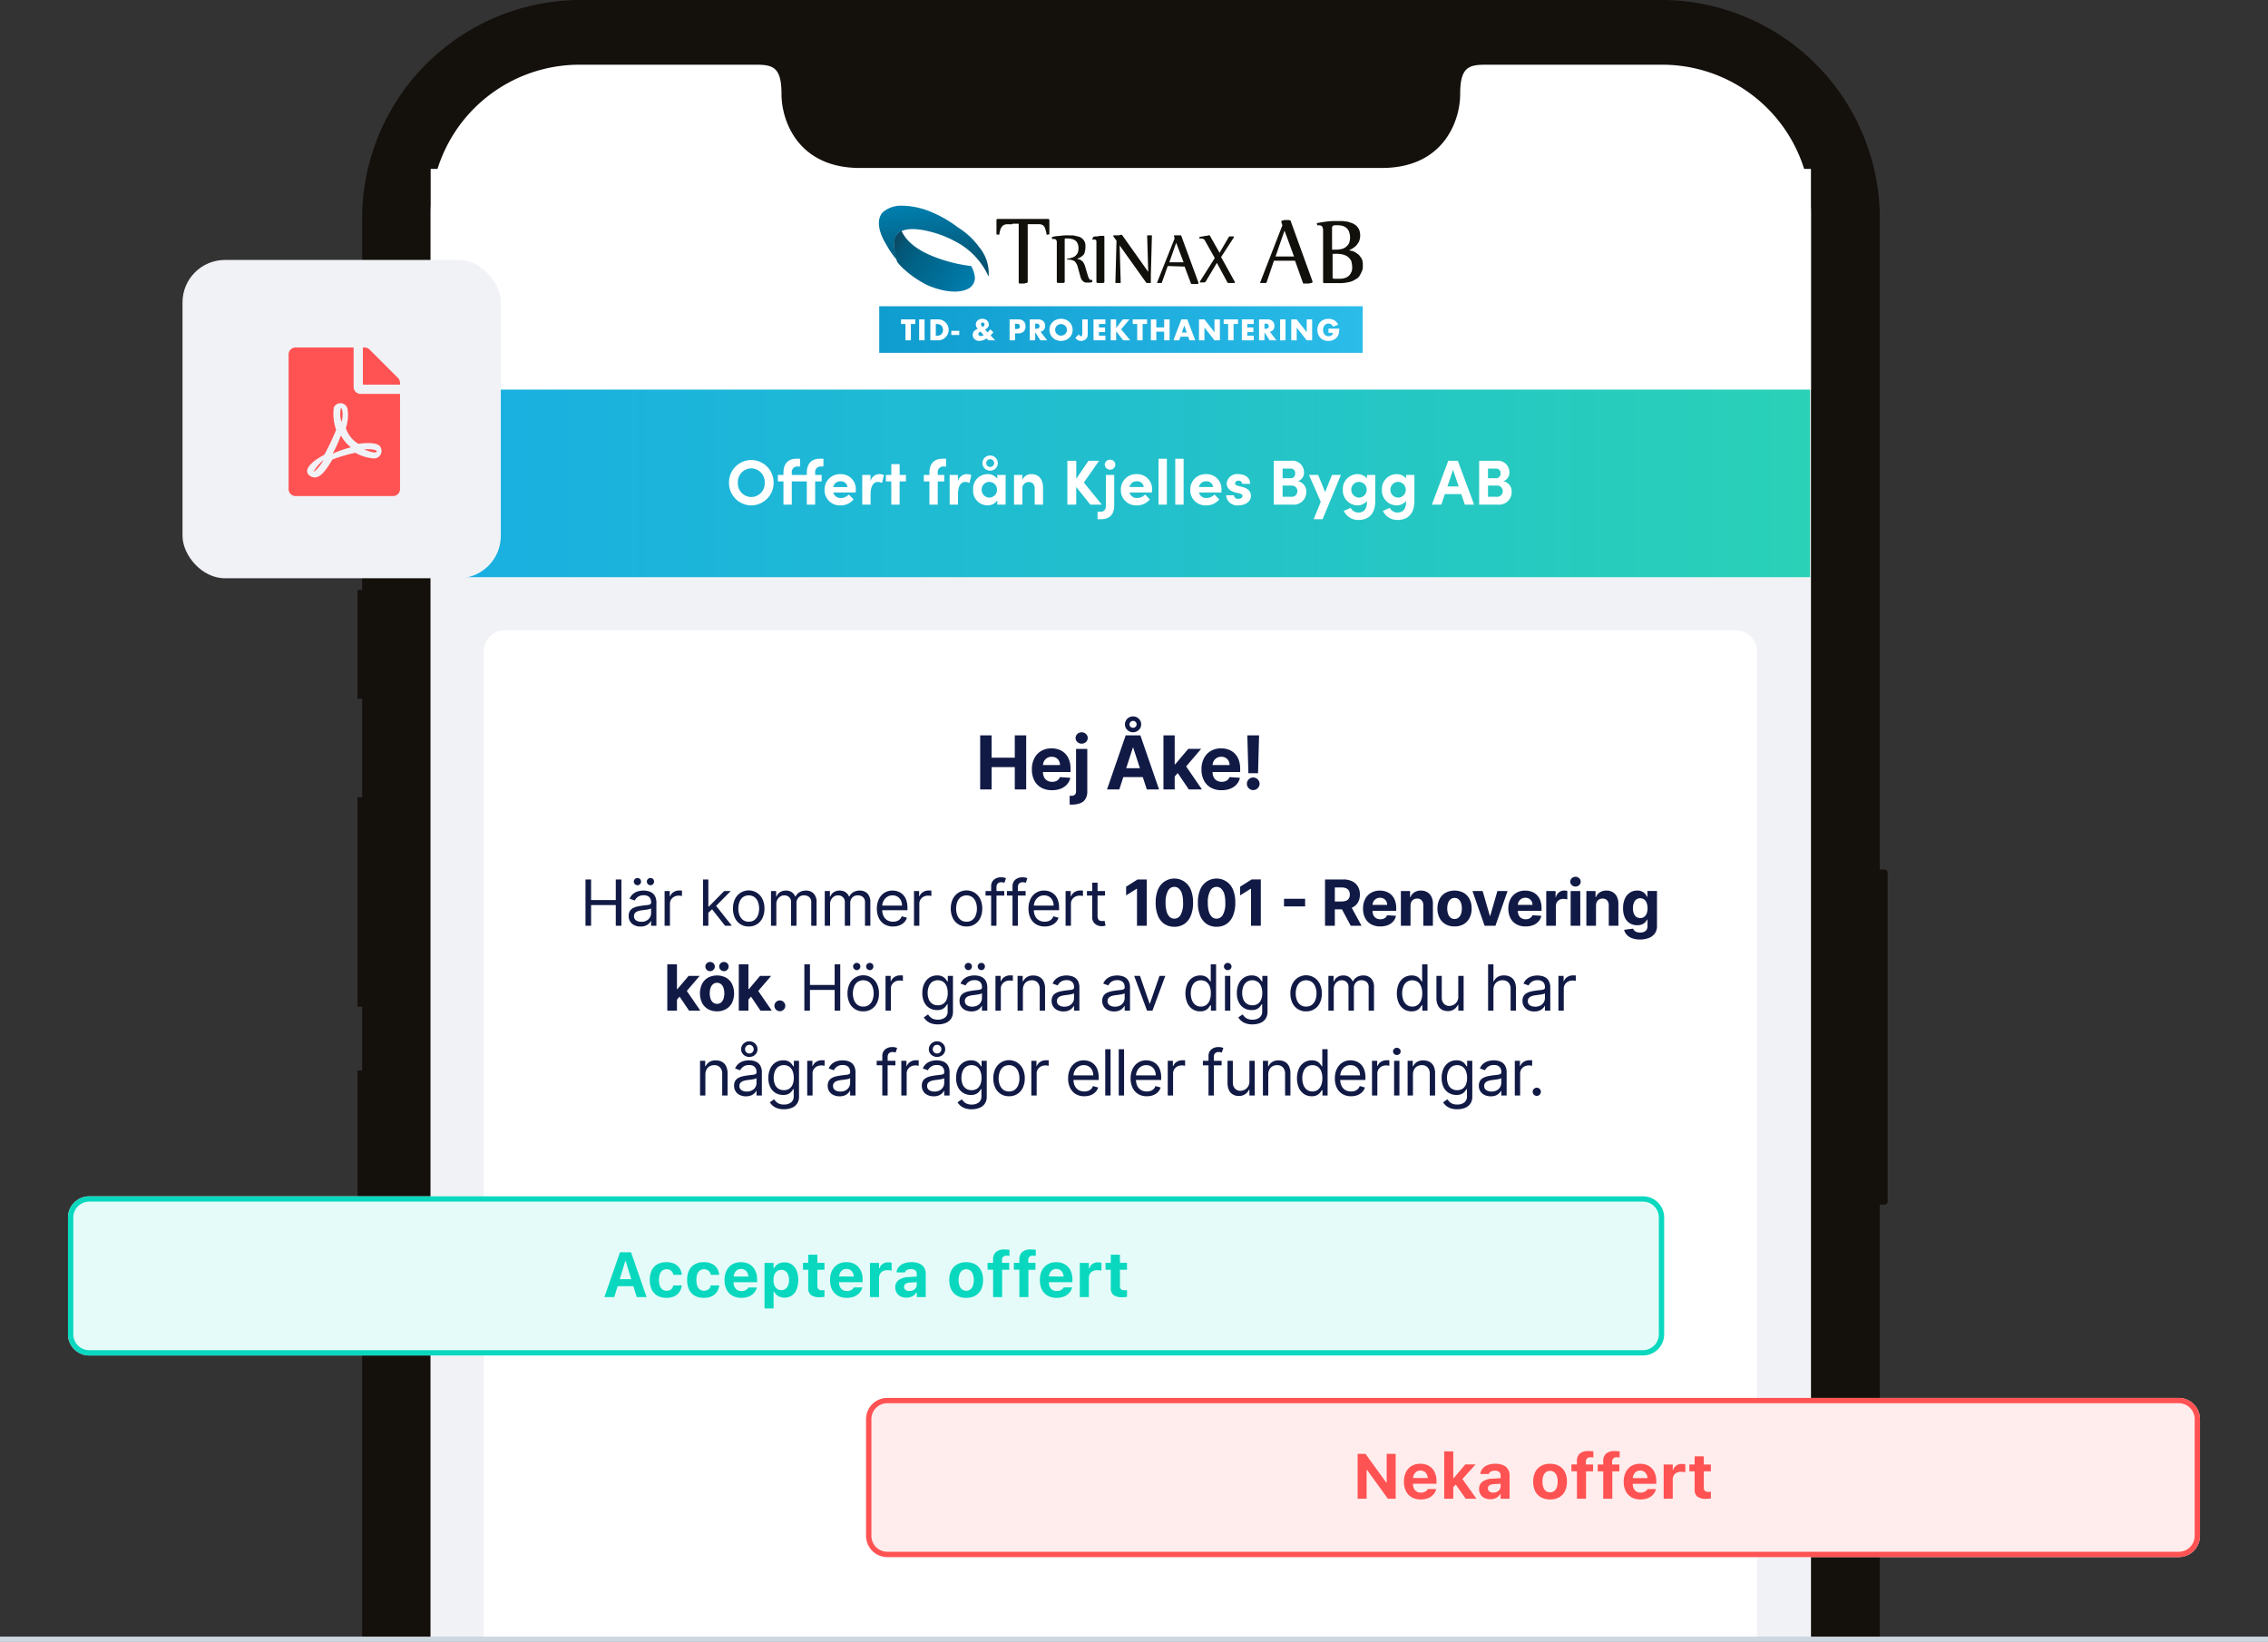 <svg xmlns="http://www.w3.org/2000/svg" xmlns:xlink="http://www.w3.org/1999/xlink" width="427.5" height="309.5" viewBox="0 0 427.5 309.5">
  <rect x="0" y="0" width="427.5" height="309.5" fill="#333333" stroke="none"/>
  <defs>
    <clipPath id="clip-path">
      <rect id="Rectangle_5529" data-name="Rectangle 5529" width="289" height="309" fill="#fff" stroke="#707070" stroke-width="1"/>
    </clipPath>
    <clipPath id="clip-path-2">
      <path id="path998-6-5" d="M1175.763,477.925a28.031,28.031,0,0,0-28.066,28v507.209a28.033,28.033,0,0,0,28.066,28H1379.8a28.033,28.033,0,0,0,28.066-28V505.924a28.033,28.033,0,0,0-28.066-28h-33.079c-3.28,0-4.975.339-4.975,5.528s-3.223,13.936-14.761,13.936h-98.4c-11.538,0-14.761-8.746-14.761-13.936s-1.694-5.528-4.975-5.528Z" transform="translate(-1147.697 -477.925)" fill="#fff"/>
    </clipPath>
    <linearGradient id="linear-gradient" y1="0.507" x2="1" y2="0.507" gradientUnits="objectBoundingBox">
      <stop offset="0" stop-color="#0f9ccf"/>
      <stop offset="1" stop-color="#2bbce9"/>
    </linearGradient>
    <linearGradient id="linear-gradient-2" x1="-0.031" y1="0.298" x2="0.935" y2="0.792" gradientUnits="objectBoundingBox">
      <stop offset="0" stop-color="#0b4a64"/>
      <stop offset="0.093" stop-color="#035676"/>
      <stop offset="0.297" stop-color="#006185"/>
      <stop offset="0.687" stop-color="#006f99"/>
      <stop offset="1" stop-color="#007cab"/>
    </linearGradient>
    <linearGradient id="linear-gradient-3" x1="0.379" y1="-0.07" x2="0.57" y2="0.963" gradientUnits="objectBoundingBox">
      <stop offset="0" stop-color="#0081b1"/>
      <stop offset="1" stop-color="#05506e"/>
    </linearGradient>
    <linearGradient id="linear-gradient-4" x2="1" gradientUnits="objectBoundingBox">
      <stop offset="0" stop-color="#19aee2"/>
      <stop offset="1" stop-color="#2ad1b7"/>
    </linearGradient>
  </defs>
  <g id="Group_3730" data-name="Group 3730" transform="translate(672.402 -10142.162)">
    <g id="Group_3728" data-name="Group 3728" transform="translate(-1558 9940)">
      <g id="Mask_Group_1" data-name="Mask Group 1" transform="translate(953 202.162)" clip-path="url(#clip-path)">
        <g id="g1371" transform="translate(-0.675 0)">
          <path id="rect2415-6-8-3-6-6" d="M1186.892,499.89h6.236a.6.6,0,0,1,.6.6v61.96a.6.6,0,0,1-.6.6h-6.236a.6.6,0,0,1-.6-.6v-61.96a.6.6,0,0,1,.6-.6Z" transform="translate(-904.653 -335.983)" fill="#14100c"/>
          <path id="rect2415-6-3-7-4" d="M1146.2,497.919h6.238a.6.6,0,0,1,.6.6v38.265a.6.6,0,0,1-.6.6H1146.2a.6.6,0,0,1-.6-.6V498.518a.6.6,0,0,1,.6-.6Z" transform="translate(-1145.603 -347.628)" fill="#14100c"/>
          <path id="rect2415-6-0-8-3-4" d="M1146.2,505.373h6.238a.6.6,0,0,1,.6.6v38.265a.6.6,0,0,1-.6.6H1146.2a.6.6,0,0,1-.6-.6V505.972a.6.6,0,0,1,.6-.6Z" transform="translate(-1145.603 -303.603)" fill="#14100c"/>
          <path id="rect2415-9-9-8" d="M1146.2,492.259h6.238a.6.6,0,0,1,.6.6v19.309a.6.6,0,0,1-.6.6H1146.2a.6.6,0,0,1-.6-.6V492.858a.6.6,0,0,1,.6-.6Z" transform="translate(-1145.603 -381.052)" fill="#14100c"/>
          <path id="rect2163-1-8-5" d="M1431.892,517.419a41.234,41.234,0,0,0-41.367-41.26H1187.188a41.23,41.23,0,0,0-41.363,41.26v505.087a41.231,41.231,0,0,0,41.362,41.26h203.338a41.234,41.234,0,0,0,41.367-41.26V517.419" transform="translate(-1144.288 -476.159)" fill="#14100c"/>
        </g>
        <path id="path998-6-5-2" data-name="path998-6-5" d="M1175.763,477.925a28.031,28.031,0,0,0-28.066,28v507.209a28.033,28.033,0,0,0,28.066,28H1379.8a28.033,28.033,0,0,0,28.066-28V505.924a28.033,28.033,0,0,0-28.066-28h-33.079c-3.28,0-4.975.339-4.975,5.528s-3.223,13.936-14.761,13.936h-98.4c-11.538,0-14.761-8.746-14.761-13.936s-1.694-5.528-4.975-5.528Z" transform="translate(-1133.918 -465.728)" fill="#fff"/>
      </g>
      <g id="Group_3720" data-name="Group 3720">
        <rect id="Rectangle_11160" data-name="Rectangle 11160" width="260" height="200.039" transform="translate(966.779 310.961)" fill="#f1f2f6"/>
        <g id="Group_3716" data-name="Group 3716" transform="translate(-0.806)">
          <path id="Path_4395" data-name="Path 4395" d="M0,0H260.17V41.6H0Z" transform="translate(967.584 234)" fill="#fff"/>
          <g id="Group_3715" data-name="Group 3715" transform="translate(1052.07 240.934)">
            <path id="Rectangle_1" data-name="Rectangle 1" d="M0,0H91.131V8.778H0Z" transform="translate(0.063 18.955)" fill="url(#linear-gradient)"/>
            <path id="Path_16" data-name="Path 16" d="M18.138,13.478v.4a2.449,2.449,0,0,1-1.1,1.7c-2.289,1.3-5.876.3-7.868-.6a18.941,18.941,0,0,1-4.381-2.992,8.28,8.28,0,0,1-1.295-1.4,11.323,11.323,0,0,1-.6-3.19v-.1A2.59,2.59,0,0,1,4.295,4.7c1,2.294,3.386,3.791,5.777,4.785a28.547,28.547,0,0,0,7.37,1.9,5.752,5.752,0,0,1,.7,2.1Z" transform="translate(-0.048 -0.01)" fill="url(#linear-gradient-2)"/>
            <path id="Path_17" data-name="Path 17" d="M18.923,7.783a7.715,7.715,0,0,1,1.793,5.586,13.827,13.827,0,0,0-6.374-6.683,19.9,19.9,0,0,0-4.681-1.8c-2.289-.6-5.378-.9-6.374.8-.8,1.4-.1,3.691.4,4.888-.1-.1-.2-.3-.3-.4a16.354,16.354,0,0,1-1.992-2.9C.4,5.687-.7,3,.7,1.3A5.188,5.188,0,0,1,4.183,0a14.572,14.572,0,0,1,5.976,1.3,22.316,22.316,0,0,1,4.78,2.795,14.192,14.192,0,0,1,3.984,3.692Z" transform="translate(-0.037)" fill="url(#linear-gradient-3)"/>
            <path id="Path_18" data-name="Path 18" d="M25.288,3.5h-1a1.438,1.438,0,0,0-.7.2c-.2.1-.3.3-.5.6a10.365,10.365,0,0,0-.3,1.2l-.5-.1V2.7a.214.214,0,0,1,.2-.2H32.06c.1,0,.1.1.2.2V5.393l-.5.1a10.365,10.365,0,0,0-.3-1.2,1.534,1.534,0,0,0-.4-.6,1.438,1.438,0,0,0-.7-.2H28.176V14.271c0,.2-.1.3-.2.3a.752.752,0,0,0-.4.1h-.9c-.2,0-.2-.1-.2-.3V3.4h-1.2Z" transform="translate(-0.126 -0.004)" fill="#12100b"/>
            <path id="Path_19" data-name="Path 19" d="M35.589,9.987a2.942,2.942,0,0,0,1-.2,1.6,1.6,0,0,0,.7-.4,2.087,2.087,0,0,0,.4-.6,2.766,2.766,0,0,0,.1-.9,1.881,1.881,0,0,0-.2-.8,1,1,0,0,0-.4-.5,1.486,1.486,0,0,0-.7-.3,2.19,2.19,0,0,0-.8-.1h-.4c-.1,0-.1.1-.1.3v7.881a.214.214,0,0,1-.2.2H33.9a.214.214,0,0,1-.2-.2V6.894a.587.587,0,0,0-.2-.5c-.1-.1-.2-.1-.4-.1h-.3V5.9a7.677,7.677,0,0,1,1.494-.2,8.038,8.038,0,0,1,1.6-.1h.7c.3,0,.5.1.7.1.2.1.5.1.7.2a1.829,1.829,0,0,1,1,1,1.948,1.948,0,0,1,.1.8,2.766,2.766,0,0,1-.1.9,1.419,1.419,0,0,1-.2.6,2.641,2.641,0,0,1-.6.5,2.108,2.108,0,0,1-.7.3h0c.1,0,.2.1.4.1.1.1.3.1.4.2s.3.2.4.4a3.323,3.323,0,0,1,.3.6l.5,1.7c.1.2.1.4.2.6.1.1.1.2.2.3s.1.1.2.1h.3v.4a.365.365,0,0,0-.3.1h-.793c-.2,0-.3,0-.4-.1-.1,0-.2-.1-.3-.2a1.377,1.377,0,0,1-.3-.4,4.16,4.16,0,0,1-.2-.6l-.5-1.8a1.625,1.625,0,0,0-.3-.6.778.778,0,0,0-.4-.4c-.1-.1-.3-.1-.5-.2a2.472,2.472,0,0,1-.8-.1Z" transform="translate(-0.168 -0.009)" fill="#12100b"/>
            <path id="Path_20" data-name="Path 20" d="M40.6,5.9a1.942,1.942,0,0,1,.7-.1c.2,0,.4-.1.6-.1h.6c.2,0,.2.1.2.2v8.479a.214.214,0,0,1-.2.2H41.4a.214.214,0,0,1-.2-.2V6.7a.347.347,0,0,0-.1-.2c-.1-.1-.1-.1-.2-.1h-.5Z" transform="translate(-0.199 -0.012)" fill="#12100b"/>
            <path id="Path_21" data-name="Path 21" d="M45.894,5.5H46l.1.1,4.88,6.883-.2-6.783c0-.1,0-.1.1-.1h.695c.1,0,.1,0,.1.1l-.2,7.381v1.4c0,.1,0,.1-.1.1h-.7l-.1-.1L45.595,7.5l.2,6.982c0,.1,0,.1-.1.1h-.8c-.1,0-.1,0-.1-.1L45,6.6l-.6-.8V5.7c0-.1,0-.1.1-.1h1a.752.752,0,0,1,.4-.1Z" transform="translate(-0.216 -0.011)" fill="#12100b"/>
            <path id="Path_22" data-name="Path 22" d="M54.692,11.385l-1.1,3.092a.1.1,0,0,1-.1.1h-.7c-.1,0-.1,0-.1-.1h0L55.986,6.2l-.1-.4V5.7c0-.1,0-.1.1-.1h1.1a.214.214,0,0,1,.2.2l3.182,8.677v.1c0,.1,0,.1-.1.2h-1.1c-.1,0-.1,0-.2-.1l-1.195-3.19Zm.3-.7h2.689L56.285,7Z" transform="translate(-0.249 -0.011)" fill="#12100b"/>
            <path id="Path_23" data-name="Path 23" d="M60.7,5.9c.2,0,.4-.1.6-.1s.4-.1.6-.1.3,0,.4-.1h.2c.1,0,.1,0,.2.1a.347.347,0,0,1,.1.2l1.693,2.992L66.179,6h0a.1.1,0,0,1,.1-.1l.1-.1h.7c.1,0,.1,0,.1.1V6L64.783,9.692l2.589,4.688v.1c0,.1,0,.1-.1.1H66.179c-.1,0-.1,0-.2-.1l-1.992-3.691L61.9,14.277a.1.1,0,0,1-.1.1.347.347,0,0,1-.2.1h-.7c-.1,0-.1,0-.1-.1v-.1l2.789-4.389L61.8,6.7c-.1-.2-.2-.4-.4-.4-.1-.1-.2-.1-.4-.1h-.3Z" transform="translate(-0.281 -0.011)" fill="#12100b"/>
            <path id="Path_24" data-name="Path 24" d="M74.789,10.381l-1.395,4.092c0,.1-.1.1-.2.1h-.9c-.1,0-.1,0-.1-.1h0L76.383,3.7l-.2-.6V3a.214.214,0,0,1,.2-.2.365.365,0,0,0,.3-.1h.9c.3.1.4.1.4.3L82.06,14.271v.1a.214.214,0,0,1-.2.2.752.752,0,0,0-.4.1h-1c-.1,0-.2,0-.2-.1l-1.494-4.189Zm.3-.8h3.486L76.781,4.7Z" transform="translate(-0.327 -0.004)" fill="#12100b"/>
            <path id="Path_25" data-name="Path 25" d="M82.9,3.3q.747-.15,1.793-.3a14.008,14.008,0,0,1,2.091-.1h.9c.3,0,.6.1,1,.1l.9.3a3.493,3.493,0,0,1,.8.5,3.031,3.031,0,0,1,.5.7,2.955,2.955,0,0,1,.2,1,2.766,2.766,0,0,1-.1.9,2.006,2.006,0,0,1-.4.8,2.329,2.329,0,0,1-.7.7,4.035,4.035,0,0,1-.9.5h0c.1,0,.2.1.4.1a1.414,1.414,0,0,1,.6.2,2.08,2.08,0,0,1,.6.4,1.2,1.2,0,0,1,.5.5,1.608,1.608,0,0,1,.4.7,2.766,2.766,0,0,1,.1.9v.5a1.852,1.852,0,0,1-.2.7,5.884,5.884,0,0,1-.4.8,1.846,1.846,0,0,1-.8.7,3.321,3.321,0,0,1-1.195.5,7.888,7.888,0,0,1-1.693.2H84.295a.214.214,0,0,1-.2-.2V4.593a1.443,1.443,0,0,0-.2-.7.763.763,0,0,0-.5-.2H83Zm2.888,4.988h.4a4.861,4.861,0,0,0,1.295-.1,1.872,1.872,0,0,0,.9-.4,2.03,2.03,0,0,0,.6-.7,3.084,3.084,0,0,0,.2-1.1,3.591,3.591,0,0,0-.2-1.1,1.789,1.789,0,0,0-.5-.7,2,2,0,0,0-.8-.4,3.729,3.729,0,0,0-1.1-.1c-.3,0-.5,0-.6.1-.1,0-.2.2-.2.4Zm0,5.386a.365.365,0,0,1,.3.1h1.195a3.07,3.07,0,0,0,1.1-.2,1.786,1.786,0,0,0,.7-.5,2.5,2.5,0,0,0,.4-.7,1.95,1.95,0,0,0,.1-.7,4.433,4.433,0,0,0-.2-1.3,2.688,2.688,0,0,0-.7-.8,2.982,2.982,0,0,0-1-.4,5.671,5.671,0,0,0-1.295-.1h-.5V13.67Z" transform="translate(-0.37 -0.003)" fill="#12100b"/>
            <path id="Path_43" data-name="Path 43" d="M-156.595-14.522v3.078h-1.024v-3.078h-.841v-.869h2.7v.869Zm2.582-.869v3.947h-1.024v-3.947Zm2.113,3.081h.235a1.271,1.271,0,0,0,.476-.084,1.016,1.016,0,0,0,.353-.23.986.986,0,0,0,.219-.347,1.248,1.248,0,0,0,.076-.442,1.215,1.215,0,0,0-.078-.44,1.011,1.011,0,0,0-.222-.351,1.015,1.015,0,0,0-.353-.23,1.255,1.255,0,0,0-.47-.084h-.235Zm-1.024-3.078h1.515a1.786,1.786,0,0,1,.755.162,2.058,2.058,0,0,1,.617.432,2,2,0,0,1,.416.628,1.91,1.91,0,0,1,.148.746,1.926,1.926,0,0,1-.149.746,2,2,0,0,1-.416.63,2.035,2.035,0,0,1-.617.434,1.8,1.8,0,0,1-.763.162h-1.515Zm3.953,2.15h1.5v.791h-1.5Zm5.89-.712q.366-.22.366-.492a.367.367,0,0,0-.1-.254.319.319,0,0,0-.248-.107.319.319,0,0,0-.235.094.32.32,0,0,0-.094.236.939.939,0,0,0,.309.522Zm-.423.859q-.371.23-.371.46a.331.331,0,0,0,.037.155.368.368,0,0,0,.1.121.5.5,0,0,0,.144.078.519.519,0,0,0,.175.029,1.017,1.017,0,0,0,.538-.173Zm1.369.139a4.526,4.526,0,0,0,.512-.565l.58.56a3.028,3.028,0,0,1-.2.243q-.112.123-.259.259l-.078.074.878.937h-1.275l-.347-.361a2.452,2.452,0,0,1-1.354.471,1.472,1.472,0,0,1-.507-.084,1.188,1.188,0,0,1-.4-.236,1.087,1.087,0,0,1-.261-.359,1.08,1.08,0,0,1-.094-.453,1.167,1.167,0,0,1,.06-.39.944.944,0,0,1,.208-.327,1.241,1.241,0,0,1,.243-.208,2.621,2.621,0,0,1,.327-.175l.11-.052-.069-.078a1.192,1.192,0,0,1-.3-.727.991.991,0,0,1,.094-.429,1.04,1.04,0,0,1,.259-.343,1.207,1.207,0,0,1,.389-.225,1.421,1.421,0,0,1,.485-.081,1.437,1.437,0,0,1,.491.081,1.179,1.179,0,0,1,.389.227,1.047,1.047,0,0,1,.256.343,1,1,0,0,1,.092.427,1.04,1.04,0,0,1-.037.285.717.717,0,0,1-.123.241,1.109,1.109,0,0,1-.225.214,2.527,2.527,0,0,1-.343.208Zm5.169-.628h.34q.565,0,.565-.492t-.565-.492h-.34Zm0,2.135h-1.024v-3.947h1.63a1.393,1.393,0,0,1,1.017.347,1.3,1.3,0,0,1,.353.971,1.3,1.3,0,0,1-.353.971,1.393,1.393,0,0,1-1.017.347h-.606Zm3.8-2.182h.193a.746.746,0,0,0,.465-.126.43.43,0,0,0,.162-.361.43.43,0,0,0-.162-.361.746.746,0,0,0-.465-.126h-.193Zm2.252,2.182h-1.275l-.977-1.518v1.518h-1.024v-3.947h1.6a1.562,1.562,0,0,1,.575.1,1.11,1.11,0,0,1,.4.264,1.114,1.114,0,0,1,.241.387,1.352,1.352,0,0,1,.081.471,1.159,1.159,0,0,1-.217.73,1.092,1.092,0,0,1-.64.379Zm1.51-1.973a1.053,1.053,0,0,0,.089.434,1.1,1.1,0,0,0,.241.347,1.086,1.086,0,0,0,.353.227,1.128,1.128,0,0,0,.426.081,1.128,1.128,0,0,0,.426-.081,1.117,1.117,0,0,0,.355-.227,1.078,1.078,0,0,0,.243-.347,1.053,1.053,0,0,0,.089-.434,1.053,1.053,0,0,0-.089-.434,1.078,1.078,0,0,0-.243-.347,1.117,1.117,0,0,0-.355-.227,1.128,1.128,0,0,0-.426-.081,1.128,1.128,0,0,0-.426.081,1.087,1.087,0,0,0-.353.227,1.1,1.1,0,0,0-.241.347,1.053,1.053,0,0,0-.088.433Zm-1.071,0a2.064,2.064,0,0,1,.162-.819,2.045,2.045,0,0,1,.449-.662,2.054,2.054,0,0,1,.687-.442,2.358,2.358,0,0,1,.881-.16,2.358,2.358,0,0,1,.878.16,2.076,2.076,0,0,1,.693.442,2.024,2.024,0,0,1,.452.662,2.064,2.064,0,0,1,.162.819,2.064,2.064,0,0,1-.162.819,2.025,2.025,0,0,1-.452.662,2.076,2.076,0,0,1-.693.442,2.358,2.358,0,0,1-.878.16,2.358,2.358,0,0,1-.881-.16,2.054,2.054,0,0,1-.687-.442,2.044,2.044,0,0,1-.449-.662,2.064,2.064,0,0,1-.162-.82Zm7.212-1.973v2.737a2.586,2.586,0,0,1-.018.319,1.022,1.022,0,0,1-.06.251,1.125,1.125,0,0,1-.186.307,1.149,1.149,0,0,1-.277.236,1.387,1.387,0,0,1-.347.152,1.437,1.437,0,0,1-.4.055,1.2,1.2,0,0,1-1.03-.581l.669-.686a.555.555,0,0,0,.115.283.277.277,0,0,0,.22.1q.287,0,.287-.456v-2.722Zm3.334.869h-1.218v.66h1.15v.869h-1.15v.68h1.218v.869h-2.242v-3.947h2.242Zm2.022.759,1.248-1.628h1.265l-1.559,1.87,1.709,2.081h-1.327l-1.333-1.712v1.712h-1.024v-3.947h1.024Zm4.993-.759v3.078h-1.024v-3.078h-.841v-.869h2.7v.869Zm2.582.654h1.479v-1.526h1.024v3.947h-1.024v-1.626h-1.479v1.628h-1.024v-3.947h1.024Zm5.733.958-.46-1.313-.46,1.313Zm.272.78h-1.46l-.235.686h-1.092l1.5-3.947h1.119l1.5,3.947h-1.092Zm2.038.686v-3.947h1.024l1.892,2.413v-2.413h1.019v3.947h-1.019l-1.892-2.413v2.413Zm6.519-3.078v3.078h-1.024v-3.078h-.841v-.869h2.7v.869Zm3.8,0h-1.218v.66h1.15v.869h-1.15v.68h1.218v.869h-2.242v-3.947h2.242Zm2.022.9h.193a.746.746,0,0,0,.465-.126.43.43,0,0,0,.162-.361.43.43,0,0,0-.162-.361.746.746,0,0,0-.465-.126h-.193Zm2.252,2.182h-1.274l-.977-1.518v1.518h-1.024v-3.947h1.6a1.562,1.562,0,0,1,.575.1,1.11,1.11,0,0,1,.4.264,1.115,1.115,0,0,1,.241.387,1.351,1.351,0,0,1,.081.471,1.159,1.159,0,0,1-.217.73,1.092,1.092,0,0,1-.64.379Zm1.714-3.947v3.947H-87v-3.947Zm1.087,3.947v-3.947h1.022l1.892,2.413v-2.413h1.021v3.947h-1.019l-1.894-2.412v2.413Zm7.013-2.209h2.033a5.662,5.662,0,0,1-.026.571,2.025,2.025,0,0,1-.1.476,1.9,1.9,0,0,1-.3.547,1.744,1.744,0,0,1-.442.4,2.074,2.074,0,0,1-.555.243,2.383,2.383,0,0,1-.637.084,2.236,2.236,0,0,1-.838-.152,1.893,1.893,0,0,1-.651-.427,1.932,1.932,0,0,1-.423-.66,2.3,2.3,0,0,1-.152-.85,2.323,2.323,0,0,1,.149-.845,1.855,1.855,0,0,1,.423-.657,1.923,1.923,0,0,1,.661-.424,2.343,2.343,0,0,1,.862-.153,2.135,2.135,0,0,1,1.082.267,1.847,1.847,0,0,1,.737.827l-.971.4a.99.99,0,0,0-.353-.466.884.884,0,0,0-.494-.139.99.99,0,0,0-.416.087.906.906,0,0,0-.321.246,1.179,1.179,0,0,0-.208.385,1.569,1.569,0,0,0-.076.5,1.6,1.6,0,0,0,.065.466,1.053,1.053,0,0,0,.2.372.884.884,0,0,0,.324.243,1.093,1.093,0,0,0,.449.087,1.244,1.244,0,0,0,.293-.034.772.772,0,0,0,.253-.11.624.624,0,0,0,.186-.2.786.786,0,0,0,.1-.293h-.846Z" transform="translate(162.625 36.822)" fill="#fff"/>
          </g>
        </g>
        <g id="Group_3717" data-name="Group 3717">
          <path id="Path_4400" data-name="Path 4400" d="M0,0H260V35.361H0Z" transform="translate(966.779 275.601)" fill="url(#linear-gradient-4)"/>
          <path id="Path_4404" data-name="Path 4404" d="M-69.57.144a4.246,4.246,0,0,0,4.212-4.272A4.249,4.249,0,0,0-69.57-8.412a4.231,4.231,0,0,0-4.2,4.284A4.228,4.228,0,0,0-69.57.144Zm0-1.572a2.565,2.565,0,0,1-2.532-2.7A2.576,2.576,0,0,1-69.57-6.84a2.583,2.583,0,0,1,2.532,2.712A2.573,2.573,0,0,1-69.57-1.428Zm13.6-5.76V-8.652h-.672c-1.6,0-2.46.96-2.46,2.64V-5.6h-2.832v-.42a1.05,1.05,0,0,1,1.2-1.164h.36V-8.652h-.672c-1.6,0-2.46.96-2.46,2.64V-5.6h-1.056V-4.38h1.056V0h1.572V-4.38h2.832V0h1.572V-4.38h1.224V-5.6h-1.224v-.42a1.05,1.05,0,0,1,1.2-1.164Zm6.108,4.3a2.8,2.8,0,0,0-2.916-2.856A2.881,2.881,0,0,0-55.758-2.8,2.855,2.855,0,0,0-52.77.144,3.131,3.131,0,0,0-50.286-.984l-.912-.924a2,2,0,0,1-1.476.66,1.371,1.371,0,0,1-1.44-1.044H-49.9C-49.878-2.544-49.866-2.736-49.866-2.892Zm-4.248-.42a1.3,1.3,0,0,1,1.368-1.08,1.194,1.194,0,0,1,1.3,1.08Zm8.664-2.436A1.721,1.721,0,0,0-47.094-4.4V-5.6h-1.56V0h1.572V-1.92c0-1.6.552-2.352,1.356-2.352a1.631,1.631,0,0,1,.8.2l.36-1.5A2,2,0,0,0-45.45-5.748Zm3.84.144v-2.04h-1.572V-5.6H-44.2V-4.38h1.02V0h1.572V-4.38h1.188V-5.6Zm8.748-1.584V-8.652h-.672c-1.6,0-2.46.96-2.46,2.64V-5.6H-37.05V-4.38h1.056V0h1.572V-4.38H-33.2V-5.6h-1.224v-.42a1.05,1.05,0,0,1,1.2-1.164Zm3.888,1.44A1.721,1.721,0,0,0-30.618-4.4V-5.6h-1.56V0h1.572V-1.92c0-1.6.552-2.352,1.356-2.352a1.631,1.631,0,0,1,.8.2l.36-1.5A2,2,0,0,0-28.974-5.748Zm4.416-.66a1.427,1.427,0,0,0,1.452-1.416,1.439,1.439,0,0,0-1.452-1.44A1.437,1.437,0,0,0-26-7.824,1.424,1.424,0,0,0-24.558-6.408Zm0-2.16a.761.761,0,0,1,.768.744.749.749,0,0,1-.768.72.725.725,0,0,1-.732-.72A.738.738,0,0,1-24.558-8.568ZM-23.2-4.86a2.15,2.15,0,0,0-1.812-.888A2.727,2.727,0,0,0-27.75-2.8a2.724,2.724,0,0,0,2.7,2.94A2.218,2.218,0,0,0-23.2-.8V0h1.572V-5.6H-23.2Zm-1.5,3.54A1.459,1.459,0,0,1-26.142-2.8a1.445,1.445,0,0,1,1.428-1.488A1.475,1.475,0,0,1-23.25-2.8,1.478,1.478,0,0,1-24.7-1.32Zm7.908-4.428a1.851,1.851,0,0,0-1.68,1.056V-5.6h-1.572V0h1.572V-2.94a1.193,1.193,0,0,1,1.26-1.32c.54,0,1.068.4,1.068,1.272V0h1.572V-3.072C-14.562-4.752-15.33-5.748-16.794-5.748Zm9.912,1.584,2.868-4.1h-2l-2.3,3.384V-8.268H-9.99V0h1.668V-3.324L-5.658,0H-3.5Zm4.944-2.424a.958.958,0,0,0,.984-.948.949.949,0,0,0-.984-.936.977.977,0,0,0-1.008.936A.987.987,0,0,0-1.938-6.588ZM-3.57,2.748c1.584,0,2.412-.96,2.412-2.6V-5.6H-2.73V.168c0,.636-.264,1.152-.888,1.152H-4.3V2.748Zm9.552-5.64A2.8,2.8,0,0,0,3.066-5.748,2.881,2.881,0,0,0,.09-2.8,2.855,2.855,0,0,0,3.078.144,3.131,3.131,0,0,0,5.562-.984L4.65-1.908a2,2,0,0,1-1.476.66,1.371,1.371,0,0,1-1.44-1.044H5.946C5.97-2.544,5.982-2.736,5.982-2.892Zm-4.248-.42A1.3,1.3,0,0,1,3.1-4.392a1.194,1.194,0,0,1,1.3,1.08ZM8.766,0V-8.652H7.194V0Zm3.156,0V-8.652H10.35V0Zm7.14-2.892a2.8,2.8,0,0,0-2.916-2.856A2.881,2.881,0,0,0,13.17-2.8,2.855,2.855,0,0,0,16.158.144,3.131,3.131,0,0,0,18.642-.984l-.912-.924a2,2,0,0,1-1.476.66,1.371,1.371,0,0,1-1.44-1.044h4.212C19.05-2.544,19.062-2.736,19.062-2.892Zm-4.248-.42a1.3,1.3,0,0,1,1.368-1.08,1.194,1.194,0,0,1,1.3,1.08ZM22.254.144c1.152,0,2.352-.612,2.352-1.788,0-.456-.168-1.3-1.512-1.656l-.924-.24c-.312-.084-.552-.216-.552-.48,0-.288.288-.492.648-.492a.608.608,0,0,1,.684.588h1.5c.012-1.332-1.188-1.824-2.208-1.824a1.982,1.982,0,0,0-2.2,1.68c0,.588.192,1.392,1.632,1.776l.744.18c.42.108.612.228.612.468,0,.324-.348.552-.8.552a.734.734,0,0,1-.828-.672H19.926A2.1,2.1,0,0,0,22.254.144Zm11.22-4.56a1.68,1.68,0,0,0,1.14-1.716A2.173,2.173,0,0,0,32.19-8.268H28.914V0h3.528a2.359,2.359,0,0,0,2.6-2.364A1.959,1.959,0,0,0,33.474-4.416Zm-.528-1.476a.818.818,0,0,1-.852.912H30.582V-6.792h1.512A.807.807,0,0,1,32.946-5.892ZM30.582-1.476V-3.588h1.644a1.043,1.043,0,0,1,1.14,1.056A1.052,1.052,0,0,1,32.2-1.476ZM38.6-2.364,37.278-5.6H35.55L37.77-.528,36.438,2.748h1.68L41.574-5.6H39.882Zm7.884-2.568a2.293,2.293,0,0,0-1.8-.816,2.788,2.788,0,0,0-2.748,2.94A2.8,2.8,0,0,0,44.682.144a2.322,2.322,0,0,0,1.8-.828v.156c0,1.452-.636,2.016-1.644,2.016A1.589,1.589,0,0,1,43.422.612l-1.308.564a2.964,2.964,0,0,0,2.724,1.716c1.98,0,3.216-1.14,3.216-3.588V-5.6H46.482Zm-1.5,3.612A1.481,1.481,0,0,1,43.53-2.808a1.462,1.462,0,0,1,1.452-1.476,1.477,1.477,0,0,1,1.452,1.476A1.473,1.473,0,0,1,44.982-1.32ZM53.85-4.932a2.293,2.293,0,0,0-1.8-.816A2.788,2.788,0,0,0,49.3-2.808,2.8,2.8,0,0,0,52.05.144a2.322,2.322,0,0,0,1.8-.828v.156c0,1.452-.636,2.016-1.644,2.016A1.589,1.589,0,0,1,50.79.612l-1.308.564a2.964,2.964,0,0,0,2.724,1.716c1.98,0,3.216-1.14,3.216-3.588V-5.6H53.85ZM52.35-1.32A1.481,1.481,0,0,1,50.9-2.808,1.462,1.462,0,0,1,52.35-4.284,1.477,1.477,0,0,1,53.8-2.808,1.473,1.473,0,0,1,52.35-1.32ZM66.678,0,63.606-8.268h-1.8L58.722,0H60.5l.66-1.98h3.1L64.926,0ZM62.706-6.564l1.056,3.132H61.65Zm9.48,2.148a1.68,1.68,0,0,0,1.14-1.716A2.173,2.173,0,0,0,70.9-8.268H67.626V0h3.528a2.359,2.359,0,0,0,2.6-2.364A1.959,1.959,0,0,0,72.186-4.416Zm-.528-1.476a.818.818,0,0,1-.852.912H69.294V-6.792h1.512A.807.807,0,0,1,71.658-5.892ZM69.294-1.476V-3.588h1.644a1.043,1.043,0,0,1,1.14,1.056,1.052,1.052,0,0,1-1.164,1.056Z" transform="translate(1096.779 297.281)" fill="#fff"/>
        </g>
        <g id="Group_3719" data-name="Group 3719">
          <path id="Path_4412" data-name="Path 4412" d="M4,0H236a4,4,0,0,1,4,4V190.2H0V4A4,4,0,0,1,4,0Z" transform="translate(976.779 320.961)" fill="#fff"/>
          <path id="Path_4408" data-name="Path 4408" d="M1.68,12V3.273H2.736V7.159H7.39V3.273H8.447V12H7.39V8.1H2.736V12Zm10.37.153a2.639,2.639,0,0,1-1.129-.237,1.857,1.857,0,0,1-1.1-1.775,1.691,1.691,0,0,1,.222-.914,1.57,1.57,0,0,1,.592-.552,3.163,3.163,0,0,1,.82-.3q.45-.1.906-.16.6-.077.969-.117a1.483,1.483,0,0,0,.545-.138.359.359,0,0,0,.173-.341V7.585a1.34,1.34,0,0,0-.343-.98,1.4,1.4,0,0,0-1.038-.349,1.809,1.809,0,0,0-1.129.315,1.864,1.864,0,0,0-.575.673L10,6.9a2.3,2.3,0,0,1,.684-.931,2.578,2.578,0,0,1,.938-.469,3.926,3.926,0,0,1,1-.134,4.13,4.13,0,0,1,.727.075,2.375,2.375,0,0,1,.8.3,1.785,1.785,0,0,1,.641.695,2.584,2.584,0,0,1,.256,1.244V12H14.044v-.886h-.051a1.77,1.77,0,0,1-.341.456,1.967,1.967,0,0,1-.635.413A2.446,2.446,0,0,1,12.05,12.153Zm.153-.9a2.007,2.007,0,0,0,1.008-.234,1.615,1.615,0,0,0,.622-.605,1.554,1.554,0,0,0,.211-.78V8.71a.587.587,0,0,1-.279.138,4.233,4.233,0,0,1-.494.107q-.279.045-.541.077l-.424.053a3.9,3.9,0,0,0-.731.164,1.273,1.273,0,0,0-.545.337.86.86,0,0,0-.207.607.9.9,0,0,0,.39.79A1.719,1.719,0,0,0,12.2,11.25ZM11.47,4.364a.707.707,0,0,1-.682-.682A.641.641,0,0,1,11,3.194.674.674,0,0,1,11.47,3a.663.663,0,0,1,.682.682.674.674,0,0,1-.194.475A.641.641,0,0,1,11.47,4.364Zm2.455,0a.707.707,0,0,1-.682-.682.641.641,0,0,1,.207-.488A.674.674,0,0,1,13.925,3a.663.663,0,0,1,.682.682.674.674,0,0,1-.194.475A.641.641,0,0,1,13.925,4.364ZM16.591,12V5.455h.972v.989h.068a1.572,1.572,0,0,1,.648-.788,1.907,1.907,0,0,1,1.057-.3q.111,0,.277,0t.251.013V6.392q-.051-.013-.232-.04a2.522,2.522,0,0,0-.381-.028,1.784,1.784,0,0,0-.85.2,1.512,1.512,0,0,0-.588.545,1.47,1.47,0,0,0-.215.79V12Zm8.178-2.386-.017-1.244h.2L27.82,5.455h1.244L26.014,8.54h-.085ZM23.832,12V3.273h1.006V12Zm4.159,0L25.434,8.761l.716-.7L29.269,12Zm4.456.136a2.766,2.766,0,0,1-2.593-1.6,3.973,3.973,0,0,1-.373-1.773,4.022,4.022,0,0,1,.373-1.786,2.869,2.869,0,0,1,5.186,0,4.022,4.022,0,0,1,.373,1.786,3.973,3.973,0,0,1-.373,1.773,2.766,2.766,0,0,1-2.593,1.6Zm0-.9a1.727,1.727,0,0,0,1.108-.345A2.035,2.035,0,0,0,34.2,9.98a3.475,3.475,0,0,0,.209-1.219A3.51,3.51,0,0,0,34.2,7.538a2.061,2.061,0,0,0-.643-.916,1.931,1.931,0,0,0-2.216,0,2.061,2.061,0,0,0-.643.916,3.511,3.511,0,0,0-.209,1.223A3.475,3.475,0,0,0,30.7,9.98a2.035,2.035,0,0,0,.643.908A1.727,1.727,0,0,0,32.447,11.233Zm4.2.767V5.455h.972V6.477H37.7a1.656,1.656,0,0,1,.661-.816,1.988,1.988,0,0,1,1.1-.292,1.889,1.889,0,0,1,1.08.292,1.943,1.943,0,0,1,.675.816h.068a1.92,1.92,0,0,1,.754-.808,2.309,2.309,0,0,1,1.206-.3,1.964,1.964,0,0,1,1.436.548,2.294,2.294,0,0,1,.558,1.7V12H44.232V7.619a1.239,1.239,0,0,0-.4-1.036,1.467,1.467,0,0,0-.933-.311,1.375,1.375,0,0,0-1.07.415,1.5,1.5,0,0,0-.379,1.05V12H40.431V7.517a1.184,1.184,0,0,0-.362-.9,1.3,1.3,0,0,0-.933-.343,1.368,1.368,0,0,0-.731.209,1.558,1.558,0,0,0-.545.577,1.709,1.709,0,0,0-.207.85V12Zm10.132,0V5.455h.972V6.477h.085a1.656,1.656,0,0,1,.661-.816,1.988,1.988,0,0,1,1.1-.292,1.889,1.889,0,0,1,1.08.292,1.943,1.943,0,0,1,.675.816h.068a1.92,1.92,0,0,1,.754-.808,2.309,2.309,0,0,1,1.206-.3,1.964,1.964,0,0,1,1.436.548,2.294,2.294,0,0,1,.558,1.7V12H54.364V7.619a1.239,1.239,0,0,0-.4-1.036,1.467,1.467,0,0,0-.933-.311,1.375,1.375,0,0,0-1.07.415,1.5,1.5,0,0,0-.379,1.05V12H50.562V7.517a1.184,1.184,0,0,0-.362-.9,1.3,1.3,0,0,0-.933-.343,1.368,1.368,0,0,0-.731.209,1.558,1.558,0,0,0-.545.577,1.709,1.709,0,0,0-.207.85V12Zm12.876.136a3.055,3.055,0,0,1-1.63-.42,2.768,2.768,0,0,1-1.053-1.176A3.978,3.978,0,0,1,56.6,8.778,4.061,4.061,0,0,1,56.972,7,2.888,2.888,0,0,1,58,5.8a2.77,2.77,0,0,1,1.549-.433,3.1,3.1,0,0,1,1.01.17,2.516,2.516,0,0,1,.908.552A2.67,2.67,0,0,1,62.122,7.1a4.287,4.287,0,0,1,.243,1.543v.426H57.319V8.2h4.023a2.163,2.163,0,0,0-.219-.989,1.689,1.689,0,0,0-.622-.686,1.753,1.753,0,0,0-.948-.251,1.8,1.8,0,0,0-1.038.3,1.972,1.972,0,0,0-.671.769,2.253,2.253,0,0,0-.234,1.014v.58a2.776,2.776,0,0,0,.258,1.255,1.815,1.815,0,0,0,.718.78,2.1,2.1,0,0,0,1.07.266,2.157,2.157,0,0,0,.718-.113,1.5,1.5,0,0,0,.556-.341,1.529,1.529,0,0,0,.362-.569l.972.273a2.137,2.137,0,0,1-.516.867,2.476,2.476,0,0,1-.895.58A3.288,3.288,0,0,1,59.655,12.136ZM63.6,12V5.455h.972v.989h.068a1.572,1.572,0,0,1,.648-.788,1.907,1.907,0,0,1,1.057-.3q.111,0,.277,0t.251.013V6.392q-.051-.013-.232-.04a2.522,2.522,0,0,0-.381-.028,1.784,1.784,0,0,0-.85.2,1.512,1.512,0,0,0-.588.545,1.47,1.47,0,0,0-.215.79V12Zm9.9.136a2.766,2.766,0,0,1-2.593-1.6,3.973,3.973,0,0,1-.373-1.773,4.022,4.022,0,0,1,.373-1.786,2.869,2.869,0,0,1,5.186,0,4.021,4.021,0,0,1,.373,1.786,3.973,3.973,0,0,1-.373,1.773,2.766,2.766,0,0,1-2.593,1.6Zm0-.9a1.727,1.727,0,0,0,1.108-.345,2.035,2.035,0,0,0,.643-.908,3.475,3.475,0,0,0,.209-1.219,3.51,3.51,0,0,0-.209-1.223,2.061,2.061,0,0,0-.643-.916,1.931,1.931,0,0,0-2.216,0,2.061,2.061,0,0,0-.643.916,3.51,3.51,0,0,0-.209,1.223,3.475,3.475,0,0,0,.209,1.219,2.035,2.035,0,0,0,.643.908A1.727,1.727,0,0,0,73.5,11.233Zm7.115-5.778v.852H77.085V5.455ZM78.142,12V4.551a1.588,1.588,0,0,1,.264-.938,1.637,1.637,0,0,1,.686-.562,2.169,2.169,0,0,1,.891-.187,2.521,2.521,0,0,1,.605.06,2.348,2.348,0,0,1,.349.111l-.29.869q-.077-.026-.211-.064a1.316,1.316,0,0,0-.352-.038.908.908,0,0,0-.718.251,1.091,1.091,0,0,0-.219.737V12Zm6.5-6.545v.852H81.115V5.455ZM82.172,12V4.551a1.588,1.588,0,0,1,.264-.938,1.637,1.637,0,0,1,.686-.562,2.169,2.169,0,0,1,.891-.187,2.521,2.521,0,0,1,.605.06,2.348,2.348,0,0,1,.349.111l-.29.869q-.077-.026-.211-.064a1.316,1.316,0,0,0-.352-.038.908.908,0,0,0-.718.251,1.091,1.091,0,0,0-.219.737V12Zm6.058.136a3.055,3.055,0,0,1-1.63-.42,2.768,2.768,0,0,1-1.053-1.176,3.978,3.978,0,0,1-.369-1.762A4.061,4.061,0,0,1,85.547,7a2.888,2.888,0,0,1,1.031-1.2,2.77,2.77,0,0,1,1.549-.433,3.1,3.1,0,0,1,1.01.17,2.516,2.516,0,0,1,.908.552A2.67,2.67,0,0,1,90.7,7.1a4.287,4.287,0,0,1,.243,1.543v.426H85.894V8.2h4.023A2.163,2.163,0,0,0,89.7,7.21a1.689,1.689,0,0,0-.622-.686,1.753,1.753,0,0,0-.948-.251,1.8,1.8,0,0,0-1.038.3,1.972,1.972,0,0,0-.671.769,2.253,2.253,0,0,0-.234,1.014v.58a2.776,2.776,0,0,0,.258,1.255,1.815,1.815,0,0,0,.718.78,2.1,2.1,0,0,0,1.07.266,2.157,2.157,0,0,0,.718-.113,1.5,1.5,0,0,0,.556-.341,1.529,1.529,0,0,0,.362-.569l.972.273a2.137,2.137,0,0,1-.516.867,2.476,2.476,0,0,1-.895.58A3.288,3.288,0,0,1,88.23,12.136ZM92.174,12V5.455h.972v.989h.068a1.572,1.572,0,0,1,.648-.788,1.907,1.907,0,0,1,1.057-.3q.111,0,.277,0t.251.013V6.392q-.051-.013-.232-.04a2.522,2.522,0,0,0-.381-.028,1.784,1.784,0,0,0-.85.2,1.512,1.512,0,0,0-.588.545,1.47,1.47,0,0,0-.215.79V12ZM99.6,5.455v.852H96.2V5.455Zm-2.4-1.568H98.2v6.239a1.273,1.273,0,0,0,.126.637.617.617,0,0,0,.324.281,1.246,1.246,0,0,0,.42.07,1.588,1.588,0,0,0,.273-.019l.17-.032.2.9a2.092,2.092,0,0,1-.75.119,2.01,2.01,0,0,1-.833-.183,1.641,1.641,0,0,1-.673-.558,1.594,1.594,0,0,1-.266-.946Zm10.279-.614V12h-1.845V5.024h-.051l-2,1.253V4.641l2.161-1.368Zm5.2,8.919a3.306,3.306,0,0,1-1.89-.541,3.4,3.4,0,0,1-1.214-1.555,6.315,6.315,0,0,1-.42-2.45,6.255,6.255,0,0,1,.424-2.433,3.331,3.331,0,0,1,6.2,0,6.163,6.163,0,0,1,.422,2.431,6.377,6.377,0,0,1-.424,2.455,3.4,3.4,0,0,1-1.212,1.555A3.272,3.272,0,0,1,112.668,12.192Zm0-1.53a1.35,1.35,0,0,0,1.2-.754,4.5,4.5,0,0,0,.443-2.263,5.732,5.732,0,0,0-.2-1.653A2.155,2.155,0,0,0,113.536,5a1.253,1.253,0,0,0-.867-.332,1.348,1.348,0,0,0-1.193.746,4.451,4.451,0,0,0-.452,2.233,5.9,5.9,0,0,0,.2,1.677,2.163,2.163,0,0,0,.573,1.006A1.256,1.256,0,0,0,112.668,10.662Zm7.959,1.53a3.306,3.306,0,0,1-1.89-.541,3.4,3.4,0,0,1-1.214-1.555,6.315,6.315,0,0,1-.42-2.45,6.255,6.255,0,0,1,.424-2.433,3.331,3.331,0,0,1,6.2,0,6.163,6.163,0,0,1,.422,2.431,6.377,6.377,0,0,1-.424,2.455,3.4,3.4,0,0,1-1.212,1.555A3.272,3.272,0,0,1,120.627,12.192Zm0-1.53a1.35,1.35,0,0,0,1.2-.754,4.5,4.5,0,0,0,.443-2.263,5.732,5.732,0,0,0-.2-1.653A2.155,2.155,0,0,0,121.494,5a1.253,1.253,0,0,0-.867-.332,1.348,1.348,0,0,0-1.193.746,4.451,4.451,0,0,0-.452,2.233,5.9,5.9,0,0,0,.2,1.677,2.163,2.163,0,0,0,.573,1.006A1.256,1.256,0,0,0,120.627,10.662Zm8.334-7.389V12h-1.845V5.024h-.051l-2,1.253V4.641l2.161-1.368Zm8.353,3.643v1.44h-3.98V6.916ZM141.077,12V3.273h3.443a3.734,3.734,0,0,1,1.69.352,2.483,2.483,0,0,1,1.07.993,2.971,2.971,0,0,1,.369,1.506,2.848,2.848,0,0,1-.375,1.494,2.43,2.43,0,0,1-1.085.957,4.02,4.02,0,0,1-1.715.332h-2.305V7.423h2.007a2.3,2.3,0,0,0,.878-.145,1.055,1.055,0,0,0,.522-.435,1.386,1.386,0,0,0,.173-.72,1.443,1.443,0,0,0-.173-.733,1.1,1.1,0,0,0-.524-.454,2.192,2.192,0,0,0-.884-.156h-1.244V12Zm4.713-3.972L147.959,12h-2.037L143.8,8.028Zm5.7,4.1a3.471,3.471,0,0,1-1.736-.411,2.782,2.782,0,0,1-1.119-1.168,3.846,3.846,0,0,1-.392-1.792,3.826,3.826,0,0,1,.392-1.773A2.894,2.894,0,0,1,149.741,5.8a3.209,3.209,0,0,1,1.677-.426,3.464,3.464,0,0,1,1.208.207,2.723,2.723,0,0,1,.98.62,2.824,2.824,0,0,1,.654,1.038,4.145,4.145,0,0,1,.234,1.46v.5h-5.527V8.067h3.818a1.391,1.391,0,0,0-.17-.695,1.24,1.24,0,0,0-.471-.475,1.374,1.374,0,0,0-.7-.173,1.4,1.4,0,0,0-.731.19,1.36,1.36,0,0,0-.5.507,1.445,1.445,0,0,0-.183.705V9.2a1.82,1.82,0,0,0,.181.839,1.3,1.3,0,0,0,.514.545,1.551,1.551,0,0,0,.788.192,1.717,1.717,0,0,0,.554-.085,1.15,1.15,0,0,0,.43-.256,1.112,1.112,0,0,0,.273-.418l1.679.111a2.289,2.289,0,0,1-.522,1.055,2.623,2.623,0,0,1-1.014.7A3.811,3.811,0,0,1,151.49,12.128Zm5.7-3.912V12h-1.815V5.455h1.73V6.609h.077a1.837,1.837,0,0,1,.729-.906,2.216,2.216,0,0,1,1.24-.335,2.3,2.3,0,0,1,1.189.3,2.03,2.03,0,0,1,.788.85,2.863,2.863,0,0,1,.281,1.315V12H159.6V8.156a1.322,1.322,0,0,0-.307-.94,1.1,1.1,0,0,0-.857-.339,1.29,1.29,0,0,0-.646.158,1.084,1.084,0,0,0-.435.458A1.59,1.59,0,0,0,157.195,8.216Zm8.3,3.912a3.328,3.328,0,0,1-1.715-.424,2.866,2.866,0,0,1-1.114-1.185,3.8,3.8,0,0,1-.392-1.766,3.823,3.823,0,0,1,.392-1.775,2.866,2.866,0,0,1,1.114-1.185,3.681,3.681,0,0,1,3.43,0,2.866,2.866,0,0,1,1.114,1.185,3.823,3.823,0,0,1,.392,1.775,3.8,3.8,0,0,1-.392,1.766,2.866,2.866,0,0,1-1.114,1.185A3.328,3.328,0,0,1,165.5,12.128Zm.009-1.406a1.122,1.122,0,0,0,.754-.258,1.586,1.586,0,0,0,.458-.705,3.093,3.093,0,0,0,.156-1.018,3.093,3.093,0,0,0-.156-1.018,1.6,1.6,0,0,0-.458-.707,1.117,1.117,0,0,0-.754-.26,1.148,1.148,0,0,0-.765.26,1.575,1.575,0,0,0-.464.707,3.093,3.093,0,0,0-.156,1.018,3.093,3.093,0,0,0,.156,1.018,1.56,1.56,0,0,0,.464.705A1.154,1.154,0,0,0,165.507,10.722Zm9.983-5.267L173.2,12h-2.045l-2.288-6.545h1.918l1.359,4.683h.068l1.355-4.683Zm3.395,6.673a3.471,3.471,0,0,1-1.736-.411,2.782,2.782,0,0,1-1.119-1.168,3.846,3.846,0,0,1-.392-1.792,3.826,3.826,0,0,1,.392-1.773A2.894,2.894,0,0,1,177.135,5.8a3.209,3.209,0,0,1,1.677-.426,3.464,3.464,0,0,1,1.208.207,2.723,2.723,0,0,1,.98.62,2.824,2.824,0,0,1,.654,1.038,4.145,4.145,0,0,1,.234,1.46v.5h-5.527V8.067h3.818a1.391,1.391,0,0,0-.17-.695,1.24,1.24,0,0,0-.471-.475,1.374,1.374,0,0,0-.7-.173,1.4,1.4,0,0,0-.731.19,1.36,1.36,0,0,0-.5.507,1.445,1.445,0,0,0-.183.705V9.2a1.82,1.82,0,0,0,.181.839,1.3,1.3,0,0,0,.514.545,1.551,1.551,0,0,0,.788.192,1.717,1.717,0,0,0,.554-.085,1.15,1.15,0,0,0,.43-.256,1.112,1.112,0,0,0,.273-.418l1.679.111a2.289,2.289,0,0,1-.522,1.055,2.623,2.623,0,0,1-1.014.7A3.811,3.811,0,0,1,178.884,12.128ZM182.773,12V5.455h1.76V6.6h.068a1.7,1.7,0,0,1,.6-.923,1.587,1.587,0,0,1,.972-.313,2.746,2.746,0,0,1,.294.017,2.07,2.07,0,0,1,.277.047V7.036a2.372,2.372,0,0,0-.354-.068,3.178,3.178,0,0,0-.413-.03,1.454,1.454,0,0,0-.714.173,1.282,1.282,0,0,0-.494.479,1.365,1.365,0,0,0-.181.707V12Zm4.6,0V5.455h1.815V12Zm.912-7.389a.975.975,0,0,1-.692-.271.873.873,0,0,1,0-1.3,1.021,1.021,0,0,1,1.385,0,.873.873,0,0,1,0,1.3A.975.975,0,0,1,188.29,4.611Zm3.868,3.605V12h-1.815V5.455h1.73V6.609h.077a1.837,1.837,0,0,1,.729-.906,2.216,2.216,0,0,1,1.24-.335,2.3,2.3,0,0,1,1.189.3,2.03,2.03,0,0,1,.788.85,2.863,2.863,0,0,1,.281,1.315V12h-1.815V8.156a1.322,1.322,0,0,0-.307-.94,1.1,1.1,0,0,0-.857-.339,1.29,1.29,0,0,0-.646.158,1.084,1.084,0,0,0-.435.458A1.59,1.59,0,0,0,192.157,8.216Zm8.3,6.375a4.228,4.228,0,0,1-1.511-.241,2.527,2.527,0,0,1-1-.654,2,2,0,0,1-.482-.929l1.679-.226a1.1,1.1,0,0,0,.243.366,1.2,1.2,0,0,0,.441.275,1.9,1.9,0,0,0,.671.1,1.591,1.591,0,0,0,.978-.288,1.121,1.121,0,0,0,.386-.961v-1.2h-.077a1.725,1.725,0,0,1-.358.516,1.8,1.8,0,0,1-.614.4,2.359,2.359,0,0,1-.895.153,2.662,2.662,0,0,1-1.34-.343,2.411,2.411,0,0,1-.959-1.053,4,4,0,0,1-.356-1.8,4.238,4.238,0,0,1,.362-1.858,2.6,2.6,0,0,1,.965-1.116,2.478,2.478,0,0,1,1.323-.371,2.047,2.047,0,0,1,.92.185,1.822,1.822,0,0,1,.6.46,2.54,2.54,0,0,1,.352.539h.068v-1.1h1.8v6.609a2.313,2.313,0,0,1-.409,1.4,2.476,2.476,0,0,1-1.131.846A4.521,4.521,0,0,1,200.453,14.591Zm.038-4.048a1.239,1.239,0,0,0,.744-.219,1.384,1.384,0,0,0,.469-.631,2.661,2.661,0,0,0,.164-.987,2.8,2.8,0,0,0-.162-1,1.458,1.458,0,0,0-.469-.658,1.3,1.3,0,0,0-1.5.006,1.473,1.473,0,0,0-.464.667,2.828,2.828,0,0,0-.158.984,2.7,2.7,0,0,0,.16.978,1.386,1.386,0,0,0,.464.635A1.236,1.236,0,0,0,200.491,10.543ZM18.749,26.116l0-2.178h.264l2.1-2.484H23.2l-2.817,3.29h-.43ZM17.1,28V19.273H18.92V28ZM21.2,28l-1.926-2.851,1.21-1.283L23.322,28Zm5.274.128a3.328,3.328,0,0,1-1.715-.424,2.866,2.866,0,0,1-1.114-1.185,4.194,4.194,0,0,1,0-3.541,2.866,2.866,0,0,1,1.114-1.185,3.681,3.681,0,0,1,3.43,0A2.866,2.866,0,0,1,29.3,22.978a4.194,4.194,0,0,1,0,3.541A2.866,2.866,0,0,1,28.184,27.7,3.328,3.328,0,0,1,26.469,28.128Zm.009-1.406a1.122,1.122,0,0,0,.754-.258,1.586,1.586,0,0,0,.458-.705,3.412,3.412,0,0,0,0-2.037,1.6,1.6,0,0,0-.458-.707,1.117,1.117,0,0,0-.754-.26,1.148,1.148,0,0,0-.765.26,1.575,1.575,0,0,0-.464.707,3.412,3.412,0,0,0,0,2.037,1.56,1.56,0,0,0,.464.705A1.154,1.154,0,0,0,26.478,26.722ZM25.169,20.56a.872.872,0,0,1-.631-.258.826.826,0,0,1-.264-.612.815.815,0,0,1,.264-.614.883.883,0,0,1,.631-.251.866.866,0,0,1,.629.251.824.824,0,0,1,.258.614.836.836,0,0,1-.258.612A.855.855,0,0,1,25.169,20.56Zm2.608,0a.872.872,0,0,1-.631-.258.826.826,0,0,1-.264-.612.815.815,0,0,1,.264-.614.883.883,0,0,1,.631-.251.866.866,0,0,1,.629.251.824.824,0,0,1,.258.614.836.836,0,0,1-.258.612A.855.855,0,0,1,27.777,20.56Zm4.443,5.557,0-2.178h.264l2.1-2.484h2.084l-2.817,3.29h-.43ZM30.575,28V19.273h1.815V28Zm4.091,0L32.74,25.149l1.21-1.283L36.793,28Zm3.65.111a1.026,1.026,0,0,1-1.023-1.023.973.973,0,0,1,.3-.716,1.016,1.016,0,0,1,1.438,0A.991.991,0,0,1,39.2,27.6a1.1,1.1,0,0,1-.373.371A.965.965,0,0,1,38.317,28.111ZM42.933,28V19.273h1.057v3.886h4.653V19.273H49.7V28H48.643V24.1H43.989V28Zm11.1.136a2.766,2.766,0,0,1-2.593-1.6,3.973,3.973,0,0,1-.373-1.773,4.021,4.021,0,0,1,.373-1.786,2.869,2.869,0,0,1,5.186,0A4.021,4.021,0,0,1,57,24.761a3.973,3.973,0,0,1-.373,1.773,2.766,2.766,0,0,1-2.593,1.6Zm0-.9a1.727,1.727,0,0,0,1.108-.345,2.035,2.035,0,0,0,.643-.908A3.475,3.475,0,0,0,56,24.761a3.511,3.511,0,0,0-.209-1.223,2.061,2.061,0,0,0-.643-.916,1.931,1.931,0,0,0-2.216,0,2.061,2.061,0,0,0-.643.916,3.511,3.511,0,0,0-.209,1.223,3.475,3.475,0,0,0,.209,1.219,2.035,2.035,0,0,0,.643.908A1.727,1.727,0,0,0,54.036,27.233Zm-1.227-6.869a.707.707,0,0,1-.682-.682.641.641,0,0,1,.207-.488A.674.674,0,0,1,52.809,19a.663.663,0,0,1,.682.682.674.674,0,0,1-.194.475A.641.641,0,0,1,52.809,20.364Zm2.455,0a.707.707,0,0,1-.682-.682.641.641,0,0,1,.207-.488A.674.674,0,0,1,55.263,19a.663.663,0,0,1,.682.682.674.674,0,0,1-.194.475A.641.641,0,0,1,55.263,20.364ZM58.236,28V21.455h.972v.989h.068a1.572,1.572,0,0,1,.648-.788,1.907,1.907,0,0,1,1.057-.3q.111,0,.277,0t.251.013v1.023q-.051-.013-.232-.04a2.522,2.522,0,0,0-.381-.028,1.784,1.784,0,0,0-.85.2,1.512,1.512,0,0,0-.588.545,1.47,1.47,0,0,0-.215.79V28Zm9.883,2.591a3.769,3.769,0,0,1-1.253-.185,2.635,2.635,0,0,1-1.423-1.127l.8-.562q.136.179.345.411a1.788,1.788,0,0,0,.573.4,2.251,2.251,0,0,0,.957.173,2.133,2.133,0,0,0,1.308-.384,1.4,1.4,0,0,0,.516-1.2V26.79h-.085q-.111.179-.313.441a1.782,1.782,0,0,1-.58.464,2.159,2.159,0,0,1-1.016.2,2.72,2.72,0,0,1-1.421-.375,2.612,2.612,0,0,1-.993-1.091,3.8,3.8,0,0,1-.364-1.739,4.063,4.063,0,0,1,.354-1.754,2.747,2.747,0,0,1,.984-1.159,2.608,2.608,0,0,1,1.457-.411,2.085,2.085,0,0,1,1.016.211,1.843,1.843,0,0,1,.58.477q.2.266.313.437h.1v-1.04h.972v6.733a2.3,2.3,0,0,1-.381,1.374,2.216,2.216,0,0,1-1.023.78A3.9,3.9,0,0,1,68.119,30.591Zm-.034-3.6a1.809,1.809,0,0,0,1.023-.277,1.722,1.722,0,0,0,.635-.8,3.218,3.218,0,0,0,.217-1.244,3.392,3.392,0,0,0-.213-1.249,1.873,1.873,0,0,0-.631-.848,1.9,1.9,0,0,0-2.094.017,1.951,1.951,0,0,0-.635.869,3.33,3.33,0,0,0-.211,1.21,3.139,3.139,0,0,0,.215,1.2,1.712,1.712,0,0,0,1.694,1.114Zm6.331,1.159a2.639,2.639,0,0,1-1.129-.237,1.857,1.857,0,0,1-1.1-1.775,1.691,1.691,0,0,1,.222-.914A1.57,1.57,0,0,1,73,24.676a3.163,3.163,0,0,1,.82-.3q.45-.1.906-.16.6-.077.969-.117a1.483,1.483,0,0,0,.545-.138.359.359,0,0,0,.173-.341v-.034a1.34,1.34,0,0,0-.343-.98,1.4,1.4,0,0,0-1.038-.349,1.809,1.809,0,0,0-1.129.315,1.864,1.864,0,0,0-.575.673L72.37,22.9a2.3,2.3,0,0,1,.684-.931,2.578,2.578,0,0,1,.938-.469,3.926,3.926,0,0,1,1-.134,4.13,4.13,0,0,1,.727.075,2.375,2.375,0,0,1,.8.3,1.785,1.785,0,0,1,.641.695,2.584,2.584,0,0,1,.256,1.244V28H76.41v-.886h-.051a1.77,1.77,0,0,1-.341.456,1.967,1.967,0,0,1-.635.413A2.446,2.446,0,0,1,74.415,28.153Zm.153-.9a2.007,2.007,0,0,0,1.008-.234,1.615,1.615,0,0,0,.622-.605,1.554,1.554,0,0,0,.211-.78v-.92a.588.588,0,0,1-.279.138,4.233,4.233,0,0,1-.494.107q-.279.045-.541.077l-.424.053a3.9,3.9,0,0,0-.731.164,1.273,1.273,0,0,0-.545.337.86.86,0,0,0-.207.607.9.9,0,0,0,.39.79A1.719,1.719,0,0,0,74.569,27.25Zm-.733-6.886a.707.707,0,0,1-.682-.682.641.641,0,0,1,.207-.488A.674.674,0,0,1,73.836,19a.663.663,0,0,1,.682.682.674.674,0,0,1-.194.475A.641.641,0,0,1,73.836,20.364Zm2.455,0a.707.707,0,0,1-.682-.682.641.641,0,0,1,.207-.488A.674.674,0,0,1,76.29,19a.663.663,0,0,1,.682.682.674.674,0,0,1-.194.475A.641.641,0,0,1,76.29,20.364ZM78.956,28V21.455h.972v.989H80a1.572,1.572,0,0,1,.648-.788,1.907,1.907,0,0,1,1.057-.3q.111,0,.277,0t.251.013v1.023q-.051-.013-.232-.04a2.522,2.522,0,0,0-.381-.028,1.784,1.784,0,0,0-.85.2,1.512,1.512,0,0,0-.588.545,1.47,1.47,0,0,0-.215.79V28Zm5.172-3.937V28H83.122V21.455h.972v1.023h.085a1.883,1.883,0,0,1,.7-.8,2.184,2.184,0,0,1,1.21-.3,2.4,2.4,0,0,1,1.163.271,1.852,1.852,0,0,1,.776.818,3.053,3.053,0,0,1,.277,1.383V28H87.3V23.909a1.7,1.7,0,0,0-.4-1.2,1.425,1.425,0,0,0-1.1-.433,1.743,1.743,0,0,0-.859.209,1.49,1.49,0,0,0-.594.609A2.012,2.012,0,0,0,84.128,24.063Zm7.643,4.091a2.639,2.639,0,0,1-1.129-.237,1.857,1.857,0,0,1-1.1-1.775,1.691,1.691,0,0,1,.222-.914,1.57,1.57,0,0,1,.592-.552,3.163,3.163,0,0,1,.82-.3q.45-.1.906-.16.6-.077.969-.117a1.483,1.483,0,0,0,.545-.138.359.359,0,0,0,.173-.341v-.034a1.34,1.34,0,0,0-.343-.98,1.4,1.4,0,0,0-1.038-.349,1.809,1.809,0,0,0-1.129.315,1.864,1.864,0,0,0-.575.673l-.955-.341a2.3,2.3,0,0,1,.684-.931,2.578,2.578,0,0,1,.938-.469,3.926,3.926,0,0,1,1-.134,4.13,4.13,0,0,1,.727.075,2.375,2.375,0,0,1,.8.3,1.785,1.785,0,0,1,.641.695,2.584,2.584,0,0,1,.256,1.244V28H93.765v-.886h-.051a1.77,1.77,0,0,1-.341.456,1.967,1.967,0,0,1-.635.413A2.446,2.446,0,0,1,91.771,28.153Zm.153-.9a2.007,2.007,0,0,0,1.008-.234,1.615,1.615,0,0,0,.622-.605,1.554,1.554,0,0,0,.211-.78v-.92a.588.588,0,0,1-.279.138,4.233,4.233,0,0,1-.494.107q-.279.045-.541.077l-.424.053a3.9,3.9,0,0,0-.731.164,1.273,1.273,0,0,0-.545.337.86.86,0,0,0-.207.607.9.9,0,0,0,.39.79A1.719,1.719,0,0,0,91.925,27.25Zm9.389.9a2.639,2.639,0,0,1-1.129-.237,1.857,1.857,0,0,1-1.1-1.775,1.691,1.691,0,0,1,.222-.914,1.57,1.57,0,0,1,.592-.552,3.163,3.163,0,0,1,.82-.3q.45-.1.906-.16.6-.077.969-.117a1.483,1.483,0,0,0,.545-.138.359.359,0,0,0,.173-.341v-.034a1.34,1.34,0,0,0-.343-.98,1.4,1.4,0,0,0-1.038-.349,1.809,1.809,0,0,0-1.129.315,1.864,1.864,0,0,0-.575.673l-.955-.341a2.3,2.3,0,0,1,.684-.931,2.578,2.578,0,0,1,.938-.469,3.926,3.926,0,0,1,1-.134,4.13,4.13,0,0,1,.727.075,2.375,2.375,0,0,1,.8.3,1.785,1.785,0,0,1,.641.695,2.584,2.584,0,0,1,.256,1.244V28h-1.006v-.886h-.051a1.77,1.77,0,0,1-.341.456,1.967,1.967,0,0,1-.635.413A2.446,2.446,0,0,1,101.313,28.153Zm.153-.9a2.007,2.007,0,0,0,1.008-.234,1.615,1.615,0,0,0,.622-.605,1.554,1.554,0,0,0,.211-.78v-.92a.588.588,0,0,1-.279.138,4.233,4.233,0,0,1-.494.107q-.279.045-.541.077l-.424.053a3.9,3.9,0,0,0-.731.164,1.273,1.273,0,0,0-.545.337.86.86,0,0,0-.207.607.9.9,0,0,0,.39.79A1.719,1.719,0,0,0,101.467,27.25Zm9.5-5.8L108.547,28h-1.023l-2.42-6.545H106.2L108,26.67h.068l1.807-5.216Zm6.576,6.682a2.553,2.553,0,0,1-1.445-.415,2.774,2.774,0,0,1-.98-1.176,4.732,4.732,0,0,1,0-3.59,2.75,2.75,0,0,1,.984-1.172,2.6,2.6,0,0,1,1.457-.413,2.059,2.059,0,0,1,1.012.211,1.8,1.8,0,0,1,.571.477q.2.266.309.437h.085V19.273h1.006V28h-.972V26.994h-.119q-.111.179-.315.45a1.834,1.834,0,0,1-.584.482A2.077,2.077,0,0,1,117.544,28.136Zm.136-.9a1.641,1.641,0,0,0,1.023-.317,1.96,1.96,0,0,0,.635-.882,3.622,3.622,0,0,0,.217-1.306,3.555,3.555,0,0,0-.213-1.285,1.882,1.882,0,0,0-.631-.861,1.886,1.886,0,0,0-2.094.017,1.958,1.958,0,0,0-.635.882,3.492,3.492,0,0,0-.211,1.246A3.559,3.559,0,0,0,115.986,26a2.039,2.039,0,0,0,.639.9A1.65,1.65,0,0,0,117.68,27.233Zm4.541.767V21.455h1.006V28Zm.511-7.636a.708.708,0,0,1-.5-.2.655.655,0,0,1,0-.963.737.737,0,0,1,1.01,0,.655.655,0,0,1,0,.963A.708.708,0,0,1,122.733,20.364Zm4.677,10.227a3.769,3.769,0,0,1-1.253-.185,2.635,2.635,0,0,1-1.423-1.127l.8-.562q.136.179.345.411a1.788,1.788,0,0,0,.573.4,2.251,2.251,0,0,0,.957.173,2.133,2.133,0,0,0,1.308-.384,1.4,1.4,0,0,0,.516-1.2V26.79h-.085q-.111.179-.313.441a1.782,1.782,0,0,1-.58.464,2.159,2.159,0,0,1-1.016.2,2.72,2.72,0,0,1-1.421-.375,2.612,2.612,0,0,1-.993-1.091,3.8,3.8,0,0,1-.364-1.739,4.063,4.063,0,0,1,.354-1.754,2.747,2.747,0,0,1,.984-1.159,2.608,2.608,0,0,1,1.457-.411,2.085,2.085,0,0,1,1.016.211,1.843,1.843,0,0,1,.58.477q.2.266.313.437h.1v-1.04h.972v6.733a2.3,2.3,0,0,1-.381,1.374,2.216,2.216,0,0,1-1.023.78A3.9,3.9,0,0,1,127.41,30.591Zm-.034-3.6a1.809,1.809,0,0,0,1.023-.277,1.722,1.722,0,0,0,.635-.8,3.218,3.218,0,0,0,.217-1.244,3.392,3.392,0,0,0-.213-1.249,1.873,1.873,0,0,0-.631-.848,1.9,1.9,0,0,0-2.094.017,1.951,1.951,0,0,0-.635.869,3.33,3.33,0,0,0-.211,1.21,3.139,3.139,0,0,0,.215,1.2,1.712,1.712,0,0,0,1.694,1.114Zm10.139,1.142a2.766,2.766,0,0,1-2.593-1.6,3.973,3.973,0,0,1-.373-1.773,4.021,4.021,0,0,1,.373-1.786,2.869,2.869,0,0,1,5.186,0,4.021,4.021,0,0,1,.373,1.786,3.973,3.973,0,0,1-.373,1.773,2.767,2.767,0,0,1-2.593,1.6Zm0-.9a1.727,1.727,0,0,0,1.108-.345,2.035,2.035,0,0,0,.643-.908,3.475,3.475,0,0,0,.209-1.219,3.51,3.51,0,0,0-.209-1.223,2.061,2.061,0,0,0-.643-.916,1.931,1.931,0,0,0-2.216,0,2.061,2.061,0,0,0-.643.916,3.51,3.51,0,0,0-.209,1.223,3.475,3.475,0,0,0,.209,1.219,2.035,2.035,0,0,0,.643.908A1.727,1.727,0,0,0,137.514,27.233Zm4.2.767V21.455h.972v1.023h.085a1.656,1.656,0,0,1,.661-.816,1.988,1.988,0,0,1,1.1-.292,1.889,1.889,0,0,1,1.08.292,1.943,1.943,0,0,1,.675.816h.068a1.92,1.92,0,0,1,.754-.808,2.309,2.309,0,0,1,1.206-.3,1.964,1.964,0,0,1,1.436.548,2.294,2.294,0,0,1,.558,1.7V28H149.3V23.619a1.239,1.239,0,0,0-.4-1.036,1.467,1.467,0,0,0-.933-.311,1.375,1.375,0,0,0-1.07.415,1.5,1.5,0,0,0-.379,1.05V28H145.5V23.517a1.184,1.184,0,0,0-.362-.9,1.3,1.3,0,0,0-.933-.343,1.368,1.368,0,0,0-.731.209,1.559,1.559,0,0,0-.545.577,1.709,1.709,0,0,0-.207.85V28Zm15.678.136a2.553,2.553,0,0,1-1.445-.415,2.774,2.774,0,0,1-.98-1.176,4.732,4.732,0,0,1,0-3.59,2.75,2.75,0,0,1,.984-1.172,2.6,2.6,0,0,1,1.457-.413,2.059,2.059,0,0,1,1.012.211,1.8,1.8,0,0,1,.571.477q.2.266.309.437h.085V19.273h1.006V28h-.972V26.994H159.3q-.111.179-.315.45a1.834,1.834,0,0,1-.584.482A2.077,2.077,0,0,1,157.393,28.136Zm.136-.9a1.641,1.641,0,0,0,1.023-.317,1.96,1.96,0,0,0,.635-.882,3.622,3.622,0,0,0,.217-1.306,3.556,3.556,0,0,0-.213-1.285,1.882,1.882,0,0,0-.631-.861,1.886,1.886,0,0,0-2.094.017,1.959,1.959,0,0,0-.635.882,3.492,3.492,0,0,0-.211,1.246A3.559,3.559,0,0,0,155.835,26a2.039,2.039,0,0,0,.639.9A1.65,1.65,0,0,0,157.529,27.233Zm8.666-1.909V21.455H167.2V28H166.2V26.892h-.068a2.132,2.132,0,0,1-.716.846,2.058,2.058,0,0,1-1.227.347,2.173,2.173,0,0,1-1.091-.271,1.863,1.863,0,0,1-.75-.818,3.094,3.094,0,0,1-.273-1.383V21.455h1.006v4.091a1.6,1.6,0,0,0,.4,1.142,1.354,1.354,0,0,0,1.029.426,1.725,1.725,0,0,0,.765-.192,1.682,1.682,0,0,0,.656-.588A1.774,1.774,0,0,0,166.2,25.324Zm6.627-1.261V28h-1.006V19.273h1.006v3.2h.085a1.859,1.859,0,0,1,.692-.808,2.237,2.237,0,0,1,1.234-.3,2.468,2.468,0,0,1,1.172.266,1.832,1.832,0,0,1,.782.814,3.055,3.055,0,0,1,.279,1.391V28h-1.006V23.909a1.7,1.7,0,0,0-.4-1.208,1.455,1.455,0,0,0-1.114-.428,1.843,1.843,0,0,0-.884.209,1.509,1.509,0,0,0-.614.609A1.965,1.965,0,0,0,172.822,24.063Zm7.711,4.091a2.639,2.639,0,0,1-1.129-.237,1.857,1.857,0,0,1-1.1-1.775,1.691,1.691,0,0,1,.222-.914,1.57,1.57,0,0,1,.592-.552,3.164,3.164,0,0,1,.82-.3q.45-.1.906-.16.6-.077.969-.117a1.483,1.483,0,0,0,.545-.138.359.359,0,0,0,.173-.341v-.034a1.34,1.34,0,0,0-.343-.98,1.4,1.4,0,0,0-1.038-.349,1.809,1.809,0,0,0-1.129.315,1.864,1.864,0,0,0-.575.673l-.955-.341a2.3,2.3,0,0,1,.684-.931,2.577,2.577,0,0,1,.938-.469,3.926,3.926,0,0,1,1-.134,4.13,4.13,0,0,1,.727.075,2.375,2.375,0,0,1,.8.3,1.785,1.785,0,0,1,.641.695,2.584,2.584,0,0,1,.256,1.244V28h-1.006v-.886h-.051a1.771,1.771,0,0,1-.341.456,1.967,1.967,0,0,1-.635.413A2.446,2.446,0,0,1,180.534,28.153Zm.153-.9a2.007,2.007,0,0,0,1.008-.234,1.615,1.615,0,0,0,.622-.605,1.554,1.554,0,0,0,.211-.78v-.92a.587.587,0,0,1-.279.138,4.232,4.232,0,0,1-.494.107q-.279.045-.541.077l-.424.053a3.9,3.9,0,0,0-.731.164,1.274,1.274,0,0,0-.545.337.86.86,0,0,0-.207.607.9.9,0,0,0,.39.79A1.719,1.719,0,0,0,180.687,27.25Zm4.387.75V21.455h.972v.989h.068a1.572,1.572,0,0,1,.648-.788,1.907,1.907,0,0,1,1.057-.3q.111,0,.277,0t.251.013v1.023q-.051-.013-.232-.04a2.522,2.522,0,0,0-.381-.028,1.784,1.784,0,0,0-.85.2,1.512,1.512,0,0,0-.588.545,1.47,1.47,0,0,0-.215.79V28ZM24.278,40.063V44H23.273V37.455h.972v1.023h.085a1.883,1.883,0,0,1,.7-.8,2.184,2.184,0,0,1,1.21-.3,2.4,2.4,0,0,1,1.163.271,1.852,1.852,0,0,1,.776.818,3.053,3.053,0,0,1,.277,1.383V44H27.449V39.909a1.7,1.7,0,0,0-.4-1.2,1.425,1.425,0,0,0-1.1-.433,1.743,1.743,0,0,0-.859.209,1.49,1.49,0,0,0-.594.609A2.012,2.012,0,0,0,24.278,40.063Zm7.643,4.091a2.639,2.639,0,0,1-1.129-.237,1.857,1.857,0,0,1-1.1-1.775,1.691,1.691,0,0,1,.222-.914,1.57,1.57,0,0,1,.592-.552,3.163,3.163,0,0,1,.82-.3q.45-.1.906-.16.6-.077.969-.117a1.483,1.483,0,0,0,.545-.138.359.359,0,0,0,.173-.341v-.034a1.34,1.34,0,0,0-.343-.98,1.4,1.4,0,0,0-1.038-.349,1.809,1.809,0,0,0-1.129.315,1.864,1.864,0,0,0-.575.673l-.955-.341a2.3,2.3,0,0,1,.684-.931A2.578,2.578,0,0,1,31.5,37.5a3.926,3.926,0,0,1,1-.134,4.13,4.13,0,0,1,.727.075,2.375,2.375,0,0,1,.8.3,1.785,1.785,0,0,1,.641.695,2.584,2.584,0,0,1,.256,1.244V44H33.916v-.886h-.051a1.77,1.77,0,0,1-.341.456,1.967,1.967,0,0,1-.635.413A2.446,2.446,0,0,1,31.922,44.153Zm.153-.9a2.007,2.007,0,0,0,1.008-.234,1.615,1.615,0,0,0,.622-.605,1.554,1.554,0,0,0,.211-.78v-.92a.588.588,0,0,1-.279.138,4.233,4.233,0,0,1-.494.107q-.279.045-.541.077l-.424.053a3.9,3.9,0,0,0-.731.164,1.273,1.273,0,0,0-.545.337.86.86,0,0,0-.207.607.9.9,0,0,0,.39.79A1.719,1.719,0,0,0,32.075,43.25Zm.494-6.528a1.615,1.615,0,0,1-.786-.192,1.49,1.49,0,0,1-.558-.52,1.354,1.354,0,0,1-.207-.737,1.419,1.419,0,0,1,.207-.75,1.557,1.557,0,0,1,.558-.545,1.535,1.535,0,0,1,.786-.2,1.512,1.512,0,0,1,.782.2,1.533,1.533,0,0,1,.55.545,1.442,1.442,0,0,1,.2.75,1.376,1.376,0,0,1-.2.737,1.466,1.466,0,0,1-.55.52A1.59,1.59,0,0,1,32.569,36.722Zm0-.648a.768.768,0,0,0,.588-.247.793.793,0,0,0,.23-.554.846.846,0,0,0-.23-.577.8.8,0,0,0-1.176,0,.846.846,0,0,0-.23.577.793.793,0,0,0,.23.554A.768.768,0,0,0,32.569,36.074ZM39.1,46.591a3.769,3.769,0,0,1-1.253-.185,2.635,2.635,0,0,1-1.423-1.127l.8-.562q.136.179.345.411a1.788,1.788,0,0,0,.573.4,2.251,2.251,0,0,0,.957.173,2.133,2.133,0,0,0,1.308-.384,1.4,1.4,0,0,0,.516-1.2V42.79h-.085q-.111.179-.313.441a1.782,1.782,0,0,1-.58.464,2.159,2.159,0,0,1-1.016.2,2.72,2.72,0,0,1-1.421-.375,2.612,2.612,0,0,1-.993-1.091,3.8,3.8,0,0,1-.364-1.739,4.063,4.063,0,0,1,.354-1.754,2.747,2.747,0,0,1,.984-1.159,2.608,2.608,0,0,1,1.457-.411,2.085,2.085,0,0,1,1.016.211,1.843,1.843,0,0,1,.58.477q.2.266.313.437h.1v-1.04h.972v6.733a2.3,2.3,0,0,1-.381,1.374,2.216,2.216,0,0,1-1.023.78A3.9,3.9,0,0,1,39.1,46.591Zm-.034-3.6a1.809,1.809,0,0,0,1.023-.277,1.722,1.722,0,0,0,.635-.8,3.218,3.218,0,0,0,.217-1.244,3.392,3.392,0,0,0-.213-1.249,1.873,1.873,0,0,0-.631-.848,1.9,1.9,0,0,0-2.094.017,1.951,1.951,0,0,0-.635.869,3.33,3.33,0,0,0-.211,1.21,3.139,3.139,0,0,0,.215,1.2,1.712,1.712,0,0,0,1.694,1.114ZM43.475,44V37.455h.972v.989h.068a1.572,1.572,0,0,1,.648-.788,1.907,1.907,0,0,1,1.057-.3q.111,0,.277,0t.251.013v1.023q-.051-.013-.232-.04a2.522,2.522,0,0,0-.381-.028,1.784,1.784,0,0,0-.85.2,1.512,1.512,0,0,0-.588.545,1.47,1.47,0,0,0-.215.79V44Zm6.092.153a2.639,2.639,0,0,1-1.129-.237,1.857,1.857,0,0,1-1.1-1.775,1.691,1.691,0,0,1,.222-.914,1.57,1.57,0,0,1,.592-.552,3.163,3.163,0,0,1,.82-.3q.45-.1.906-.16.6-.077.969-.117a1.483,1.483,0,0,0,.545-.138.359.359,0,0,0,.173-.341v-.034a1.34,1.34,0,0,0-.343-.98,1.4,1.4,0,0,0-1.038-.349,1.809,1.809,0,0,0-1.129.315,1.864,1.864,0,0,0-.575.673l-.955-.341a2.3,2.3,0,0,1,.684-.931,2.578,2.578,0,0,1,.938-.469,3.926,3.926,0,0,1,1-.134,4.13,4.13,0,0,1,.727.075,2.375,2.375,0,0,1,.8.3,1.784,1.784,0,0,1,.641.695,2.584,2.584,0,0,1,.256,1.244V44H51.561v-.886H51.51a1.77,1.77,0,0,1-.341.456,1.967,1.967,0,0,1-.635.413A2.446,2.446,0,0,1,49.567,44.153Zm.153-.9a2.007,2.007,0,0,0,1.008-.234,1.615,1.615,0,0,0,.622-.605,1.554,1.554,0,0,0,.211-.78v-.92a.587.587,0,0,1-.279.138,4.233,4.233,0,0,1-.494.107q-.279.045-.541.077l-.424.053a3.9,3.9,0,0,0-.731.164,1.273,1.273,0,0,0-.545.337.86.86,0,0,0-.207.607.9.9,0,0,0,.39.79A1.719,1.719,0,0,0,49.72,43.25Zm10.377-5.8v.852H56.569v-.852ZM57.626,44V36.551a1.588,1.588,0,0,1,.264-.937,1.637,1.637,0,0,1,.686-.562,2.169,2.169,0,0,1,.891-.187,2.521,2.521,0,0,1,.605.06,2.348,2.348,0,0,1,.349.111l-.29.869q-.077-.026-.211-.064a1.316,1.316,0,0,0-.352-.038.908.908,0,0,0-.718.251,1.091,1.091,0,0,0-.219.737V44Zm3.586,0V37.455h.972v.989h.068a1.572,1.572,0,0,1,.648-.788,1.907,1.907,0,0,1,1.057-.3q.111,0,.277,0t.251.013v1.023q-.051-.013-.232-.04a2.522,2.522,0,0,0-.381-.028,1.784,1.784,0,0,0-.85.2,1.512,1.512,0,0,0-.588.545,1.47,1.47,0,0,0-.215.79V44Zm6.092.153a2.639,2.639,0,0,1-1.129-.237,1.857,1.857,0,0,1-1.1-1.775,1.691,1.691,0,0,1,.222-.914,1.57,1.57,0,0,1,.592-.552,3.163,3.163,0,0,1,.82-.3q.45-.1.906-.16.6-.077.969-.117a1.483,1.483,0,0,0,.545-.138.359.359,0,0,0,.173-.341v-.034a1.34,1.34,0,0,0-.343-.98,1.4,1.4,0,0,0-1.038-.349,1.809,1.809,0,0,0-1.129.315,1.864,1.864,0,0,0-.575.673l-.955-.341a2.3,2.3,0,0,1,.684-.931,2.578,2.578,0,0,1,.938-.469,3.926,3.926,0,0,1,1-.134,4.13,4.13,0,0,1,.727.075,2.375,2.375,0,0,1,.8.3,1.784,1.784,0,0,1,.641.695,2.584,2.584,0,0,1,.256,1.244V44H69.3v-.886h-.051a1.77,1.77,0,0,1-.341.456,1.967,1.967,0,0,1-.635.413A2.446,2.446,0,0,1,67.3,44.153Zm.153-.9a2.007,2.007,0,0,0,1.008-.234,1.615,1.615,0,0,0,.622-.605,1.554,1.554,0,0,0,.211-.78v-.92a.588.588,0,0,1-.279.138,4.233,4.233,0,0,1-.494.107q-.279.045-.541.077l-.424.053a3.9,3.9,0,0,0-.731.164,1.273,1.273,0,0,0-.545.337.86.86,0,0,0-.207.607.9.9,0,0,0,.39.79A1.719,1.719,0,0,0,67.458,43.25Zm.494-6.528a1.615,1.615,0,0,1-.786-.192,1.49,1.49,0,0,1-.558-.52,1.354,1.354,0,0,1-.207-.737,1.419,1.419,0,0,1,.207-.75,1.557,1.557,0,0,1,.558-.545,1.535,1.535,0,0,1,.786-.2,1.512,1.512,0,0,1,.782.2,1.533,1.533,0,0,1,.55.545,1.442,1.442,0,0,1,.2.75,1.376,1.376,0,0,1-.2.737,1.466,1.466,0,0,1-.55.52A1.59,1.59,0,0,1,67.952,36.722Zm0-.648a.768.768,0,0,0,.588-.247.793.793,0,0,0,.23-.554.846.846,0,0,0-.23-.577.8.8,0,0,0-1.176,0,.846.846,0,0,0-.23.577.793.793,0,0,0,.23.554A.768.768,0,0,0,67.952,36.074Zm6.535,10.517a3.769,3.769,0,0,1-1.253-.185,2.635,2.635,0,0,1-1.423-1.127l.8-.562q.136.179.345.411a1.788,1.788,0,0,0,.573.4,2.251,2.251,0,0,0,.957.173,2.133,2.133,0,0,0,1.308-.384,1.4,1.4,0,0,0,.516-1.2V42.79h-.085q-.111.179-.313.441a1.782,1.782,0,0,1-.58.464,2.159,2.159,0,0,1-1.016.2,2.72,2.72,0,0,1-1.421-.375,2.612,2.612,0,0,1-.993-1.091,3.8,3.8,0,0,1-.364-1.739,4.063,4.063,0,0,1,.354-1.754,2.747,2.747,0,0,1,.984-1.159,2.608,2.608,0,0,1,1.457-.411,2.085,2.085,0,0,1,1.016.211,1.843,1.843,0,0,1,.58.477q.2.266.313.437h.1v-1.04h.972v6.733a2.3,2.3,0,0,1-.381,1.374,2.216,2.216,0,0,1-1.023.78A3.9,3.9,0,0,1,74.488,46.591Zm-.034-3.6a1.809,1.809,0,0,0,1.023-.277,1.722,1.722,0,0,0,.635-.8,3.218,3.218,0,0,0,.217-1.244,3.392,3.392,0,0,0-.213-1.249,1.873,1.873,0,0,0-.631-.848,1.9,1.9,0,0,0-2.094.017,1.951,1.951,0,0,0-.635.869,3.33,3.33,0,0,0-.211,1.21,3.139,3.139,0,0,0,.215,1.2,1.712,1.712,0,0,0,1.694,1.114Zm7.064,1.142a2.766,2.766,0,0,1-2.593-1.6,3.973,3.973,0,0,1-.373-1.773,4.022,4.022,0,0,1,.373-1.786,2.869,2.869,0,0,1,5.186,0,4.021,4.021,0,0,1,.373,1.786,3.973,3.973,0,0,1-.373,1.773,2.766,2.766,0,0,1-2.593,1.6Zm0-.9a1.727,1.727,0,0,0,1.108-.345,2.035,2.035,0,0,0,.643-.908,3.475,3.475,0,0,0,.209-1.219,3.51,3.51,0,0,0-.209-1.223,2.061,2.061,0,0,0-.643-.916,1.931,1.931,0,0,0-2.216,0,2.061,2.061,0,0,0-.643.916,3.51,3.51,0,0,0-.209,1.223,3.475,3.475,0,0,0,.209,1.219,2.035,2.035,0,0,0,.643.908A1.727,1.727,0,0,0,81.517,43.233Zm4.2.767V37.455h.972v.989h.068a1.572,1.572,0,0,1,.648-.788,1.907,1.907,0,0,1,1.057-.3q.111,0,.277,0t.251.013v1.023q-.051-.013-.232-.04a2.522,2.522,0,0,0-.381-.028,1.784,1.784,0,0,0-.85.2,1.512,1.512,0,0,0-.588.545,1.47,1.47,0,0,0-.215.79V44Zm9.985.136a3.055,3.055,0,0,1-1.63-.42A2.768,2.768,0,0,1,93.02,42.54a3.978,3.978,0,0,1-.369-1.762A4.061,4.061,0,0,1,93.02,39a2.888,2.888,0,0,1,1.031-1.2,2.77,2.77,0,0,1,1.549-.433,3.1,3.1,0,0,1,1.01.17,2.516,2.516,0,0,1,.908.552A2.67,2.67,0,0,1,98.17,39.1a4.287,4.287,0,0,1,.243,1.543v.426H93.367V40.2H97.39a2.163,2.163,0,0,0-.219-.989,1.689,1.689,0,0,0-.622-.686,1.753,1.753,0,0,0-.948-.251,1.8,1.8,0,0,0-1.038.3,1.972,1.972,0,0,0-.671.769,2.253,2.253,0,0,0-.234,1.014v.58a2.776,2.776,0,0,0,.258,1.255,1.815,1.815,0,0,0,.718.78,2.1,2.1,0,0,0,1.07.266,2.157,2.157,0,0,0,.718-.113,1.5,1.5,0,0,0,.556-.341,1.529,1.529,0,0,0,.362-.569l.972.273a2.137,2.137,0,0,1-.516.867,2.476,2.476,0,0,1-.895.58A3.288,3.288,0,0,1,95.7,44.136Zm4.95-8.864V44H99.647V35.273Zm2.547,0V44h-1.006V35.273Zm4.285,8.864a3.055,3.055,0,0,1-1.63-.42A2.768,2.768,0,0,1,104.8,42.54a3.978,3.978,0,0,1-.369-1.762A4.061,4.061,0,0,1,104.8,39a2.888,2.888,0,0,1,1.031-1.2,2.77,2.77,0,0,1,1.549-.433,3.1,3.1,0,0,1,1.01.17,2.516,2.516,0,0,1,.908.552,2.67,2.67,0,0,1,.652,1.008,4.287,4.287,0,0,1,.243,1.543v.426h-5.045V40.2h4.023a2.163,2.163,0,0,0-.219-.989,1.689,1.689,0,0,0-.622-.686,1.753,1.753,0,0,0-.948-.251,1.8,1.8,0,0,0-1.038.3,1.972,1.972,0,0,0-.671.769,2.253,2.253,0,0,0-.234,1.014v.58a2.776,2.776,0,0,0,.258,1.255,1.815,1.815,0,0,0,.718.78,2.1,2.1,0,0,0,1.07.266,2.157,2.157,0,0,0,.718-.113,1.5,1.5,0,0,0,.556-.341,1.529,1.529,0,0,0,.362-.569l.972.273a2.137,2.137,0,0,1-.516.867,2.476,2.476,0,0,1-.895.58A3.288,3.288,0,0,1,107.484,44.136ZM111.428,44V37.455h.972v.989h.068a1.572,1.572,0,0,1,.648-.788,1.907,1.907,0,0,1,1.057-.3q.111,0,.277,0t.251.013v1.023q-.051-.013-.232-.04a2.522,2.522,0,0,0-.381-.028,1.784,1.784,0,0,0-.85.2,1.512,1.512,0,0,0-.588.545,1.47,1.47,0,0,0-.215.79V44Zm10.156-6.545v.852h-3.528v-.852ZM119.113,44V36.551a1.588,1.588,0,0,1,.264-.937,1.637,1.637,0,0,1,.686-.562,2.169,2.169,0,0,1,.891-.187,2.521,2.521,0,0,1,.605.06,2.348,2.348,0,0,1,.349.111l-.29.869q-.077-.026-.211-.064a1.316,1.316,0,0,0-.352-.038.908.908,0,0,0-.718.251,1.091,1.091,0,0,0-.219.737V44Zm7.711-2.676V37.455h1.006V44h-1.006V42.892h-.068a2.132,2.132,0,0,1-.716.846,2.058,2.058,0,0,1-1.227.347,2.173,2.173,0,0,1-1.091-.271,1.863,1.863,0,0,1-.75-.818,3.094,3.094,0,0,1-.273-1.383V37.455H123.7v4.091a1.6,1.6,0,0,0,.4,1.142,1.354,1.354,0,0,0,1.029.426,1.725,1.725,0,0,0,.765-.192,1.682,1.682,0,0,0,.656-.588A1.774,1.774,0,0,0,126.824,41.324Zm3.552-1.261V44H129.37V37.455h.972v1.023h.085a1.883,1.883,0,0,1,.7-.8,2.184,2.184,0,0,1,1.21-.3,2.4,2.4,0,0,1,1.163.271,1.852,1.852,0,0,1,.776.818,3.053,3.053,0,0,1,.277,1.383V44h-1.006V39.909a1.7,1.7,0,0,0-.4-1.2,1.425,1.425,0,0,0-1.1-.433,1.743,1.743,0,0,0-.859.209,1.49,1.49,0,0,0-.594.609A2.012,2.012,0,0,0,130.376,40.063Zm8.189,4.074a2.553,2.553,0,0,1-1.445-.415,2.774,2.774,0,0,1-.98-1.176,4.732,4.732,0,0,1,0-3.59,2.75,2.75,0,0,1,.984-1.172,2.6,2.6,0,0,1,1.457-.413,2.059,2.059,0,0,1,1.012.211,1.8,1.8,0,0,1,.571.477q.2.266.309.437h.085V35.273h1.006V44h-.972V42.994h-.119q-.111.179-.315.45a1.834,1.834,0,0,1-.584.482A2.077,2.077,0,0,1,138.565,44.136Zm.136-.9a1.641,1.641,0,0,0,1.023-.317,1.96,1.96,0,0,0,.635-.882,3.622,3.622,0,0,0,.217-1.306,3.556,3.556,0,0,0-.213-1.285,1.882,1.882,0,0,0-.631-.861,1.886,1.886,0,0,0-2.094.017,1.959,1.959,0,0,0-.635.882,3.492,3.492,0,0,0-.211,1.246A3.559,3.559,0,0,0,137.007,42a2.039,2.039,0,0,0,.639.9A1.65,1.65,0,0,0,138.7,43.233Zm7.285.9a3.055,3.055,0,0,1-1.63-.42A2.768,2.768,0,0,1,143.3,42.54a3.978,3.978,0,0,1-.369-1.762A4.061,4.061,0,0,1,143.3,39a2.888,2.888,0,0,1,1.031-1.2,2.77,2.77,0,0,1,1.549-.433,3.1,3.1,0,0,1,1.01.17,2.516,2.516,0,0,1,.908.552,2.67,2.67,0,0,1,.652,1.008,4.287,4.287,0,0,1,.243,1.543v.426h-5.045V40.2h4.023a2.163,2.163,0,0,0-.219-.989,1.689,1.689,0,0,0-.622-.686,1.753,1.753,0,0,0-.948-.251,1.8,1.8,0,0,0-1.038.3,1.972,1.972,0,0,0-.671.769,2.253,2.253,0,0,0-.234,1.014v.58a2.776,2.776,0,0,0,.258,1.255,1.815,1.815,0,0,0,.718.78,2.1,2.1,0,0,0,1.07.266,2.157,2.157,0,0,0,.718-.113,1.5,1.5,0,0,0,.556-.341,1.528,1.528,0,0,0,.362-.569l.972.273a2.137,2.137,0,0,1-.516.867,2.476,2.476,0,0,1-.895.58A3.288,3.288,0,0,1,145.986,44.136ZM149.931,44V37.455h.972v.989h.068a1.572,1.572,0,0,1,.648-.788,1.907,1.907,0,0,1,1.057-.3q.111,0,.277,0t.251.013v1.023q-.051-.013-.232-.04a2.522,2.522,0,0,0-.381-.028,1.784,1.784,0,0,0-.85.2,1.512,1.512,0,0,0-.588.545,1.47,1.47,0,0,0-.215.79V44Zm4.166,0V37.455H155.1V44Zm.511-7.636a.708.708,0,0,1-.5-.2.655.655,0,0,1,0-.963.737.737,0,0,1,1.01,0,.655.655,0,0,1,0,.963A.708.708,0,0,1,154.608,36.364Zm3.041,3.7V44h-1.006V37.455h.972v1.023h.085a1.883,1.883,0,0,1,.7-.8,2.184,2.184,0,0,1,1.21-.3,2.4,2.4,0,0,1,1.163.271,1.852,1.852,0,0,1,.776.818,3.053,3.053,0,0,1,.277,1.383V44h-1.006V39.909a1.7,1.7,0,0,0-.4-1.2,1.425,1.425,0,0,0-1.1-.433,1.743,1.743,0,0,0-.859.209,1.49,1.49,0,0,0-.594.609A2.012,2.012,0,0,0,157.649,40.063Zm8.359,6.528a3.769,3.769,0,0,1-1.253-.185,2.635,2.635,0,0,1-1.423-1.127l.8-.562q.136.179.345.411a1.788,1.788,0,0,0,.573.4,2.251,2.251,0,0,0,.957.173,2.133,2.133,0,0,0,1.308-.384,1.4,1.4,0,0,0,.516-1.2V42.79h-.085q-.111.179-.313.441a1.782,1.782,0,0,1-.58.464,2.159,2.159,0,0,1-1.016.2,2.72,2.72,0,0,1-1.421-.375,2.612,2.612,0,0,1-.993-1.091,3.8,3.8,0,0,1-.364-1.739,4.063,4.063,0,0,1,.354-1.754,2.747,2.747,0,0,1,.984-1.159,2.608,2.608,0,0,1,1.457-.411,2.085,2.085,0,0,1,1.016.211,1.843,1.843,0,0,1,.58.477q.2.266.313.437h.1v-1.04h.972v6.733a2.3,2.3,0,0,1-.381,1.374,2.216,2.216,0,0,1-1.023.78A3.9,3.9,0,0,1,166.008,46.591Zm-.034-3.6A1.809,1.809,0,0,0,167,42.717a1.722,1.722,0,0,0,.635-.8,3.218,3.218,0,0,0,.217-1.244,3.392,3.392,0,0,0-.213-1.249,1.873,1.873,0,0,0-.631-.848,1.9,1.9,0,0,0-2.094.017,1.951,1.951,0,0,0-.635.869,3.33,3.33,0,0,0-.211,1.21,3.139,3.139,0,0,0,.215,1.2,1.712,1.712,0,0,0,1.694,1.114Zm6.331,1.159a2.639,2.639,0,0,1-1.129-.237,1.857,1.857,0,0,1-1.1-1.775,1.691,1.691,0,0,1,.222-.914,1.57,1.57,0,0,1,.592-.552,3.163,3.163,0,0,1,.82-.3q.45-.1.906-.16.6-.077.969-.117a1.483,1.483,0,0,0,.545-.138.359.359,0,0,0,.173-.341v-.034a1.34,1.34,0,0,0-.343-.98,1.4,1.4,0,0,0-1.038-.349,1.809,1.809,0,0,0-1.129.315,1.864,1.864,0,0,0-.575.673l-.955-.341a2.3,2.3,0,0,1,.684-.931,2.578,2.578,0,0,1,.938-.469,3.926,3.926,0,0,1,1-.134,4.13,4.13,0,0,1,.727.075,2.375,2.375,0,0,1,.8.3,1.785,1.785,0,0,1,.641.695,2.584,2.584,0,0,1,.256,1.244V44H174.3v-.886h-.051a1.771,1.771,0,0,1-.341.456,1.967,1.967,0,0,1-.635.413A2.446,2.446,0,0,1,172.3,44.153Zm.153-.9a2.007,2.007,0,0,0,1.008-.234,1.615,1.615,0,0,0,.622-.605,1.554,1.554,0,0,0,.211-.78v-.92a.588.588,0,0,1-.279.138,4.232,4.232,0,0,1-.494.107q-.279.045-.541.077l-.424.053a3.9,3.9,0,0,0-.731.164,1.274,1.274,0,0,0-.545.337.86.86,0,0,0-.207.607.9.9,0,0,0,.39.79A1.719,1.719,0,0,0,172.458,43.25Zm4.387.75V37.455h.972v.989h.068a1.572,1.572,0,0,1,.648-.788,1.907,1.907,0,0,1,1.057-.3q.111,0,.277,0t.251.013v1.023q-.051-.013-.232-.04a2.522,2.522,0,0,0-.381-.028,1.784,1.784,0,0,0-.85.2,1.512,1.512,0,0,0-.588.545,1.47,1.47,0,0,0-.215.79V44Zm4.149.068a.771.771,0,1,1,.663-.384.8.8,0,0,1-.277.279A.731.731,0,0,1,180.994,44.068Z" transform="translate(994.279 364.662)" fill="#111a45"/>
          <g id="Group_1477" data-name="Group 1477" transform="translate(-379.582 403.662)">
            <path id="Path_4407" data-name="Path 4407" d="M4,0H296.861a4,4,0,0,1,4,4V26a4,4,0,0,1-4,4H4a4,4,0,0,1-4-4V4A4,4,0,0,1,4,0Z" transform="translate(1278 24)" fill="#e5fbf9"/>
            <path id="Path_4407_-_Outline" data-name="Path 4407 - Outline" d="M4,1A3,3,0,0,0,1,4V26a3,3,0,0,0,3,3H296.861a3,3,0,0,0,3-3V4a3,3,0,0,0-3-3H4M4,0H296.861a4,4,0,0,1,4,4V26a4,4,0,0,1-4,4H4a4,4,0,0,1-4-4V4A4,4,0,0,1,4,0Z" transform="translate(1278 24)" fill="#09d8bf"/>
            <path id="Path_4406" data-name="Path 4406" d="M-49.327,0h1.86L-45.4-6.765h.519v-1.69h-1.506Zm1.573-2.051h4.775l-.434-1.324H-47.32ZM-43.23,0h1.86l-2.938-8.455H-45.3v1.69Zm5.619.138A3.388,3.388,0,0,0-36.16-.148a2.375,2.375,0,0,0,.967-.806,2.731,2.731,0,0,0,.45-1.22l0-.038-1.585.006-.012.018a1.251,1.251,0,0,1-.426.737,1.326,1.326,0,0,1-.842.248,1.27,1.27,0,0,1-.775-.234,1.446,1.446,0,0,1-.485-.688,3.225,3.225,0,0,1-.167-1.107v-.012a3.154,3.154,0,0,1,.166-1.093,1.42,1.42,0,0,1,.483-.677,1.286,1.286,0,0,1,.778-.231,1.267,1.267,0,0,1,.869.283,1.268,1.268,0,0,1,.406.751l.006.012h1.588l0-.018a2.719,2.719,0,0,0-.434-1.252,2.372,2.372,0,0,0-.974-.825,3.4,3.4,0,0,0-1.472-.293,3.469,3.469,0,0,0-1.714.394A2.585,2.585,0,0,0-40.4-5.055a4.045,4.045,0,0,0-.369,1.809v.012A4.111,4.111,0,0,0-40.4-1.408a2.592,2.592,0,0,0,1.077,1.15A3.458,3.458,0,0,0-37.611.138Zm7.049,0a3.388,3.388,0,0,0,1.452-.286,2.375,2.375,0,0,0,.967-.806,2.731,2.731,0,0,0,.45-1.22l0-.038-1.585.006-.012.018a1.251,1.251,0,0,1-.426.737,1.326,1.326,0,0,1-.842.248,1.27,1.27,0,0,1-.775-.234,1.446,1.446,0,0,1-.485-.688,3.225,3.225,0,0,1-.167-1.107v-.012a3.154,3.154,0,0,1,.166-1.093,1.42,1.42,0,0,1,.483-.677,1.286,1.286,0,0,1,.778-.231,1.267,1.267,0,0,1,.869.283,1.268,1.268,0,0,1,.406.751l.006.012h1.588l0-.018a2.719,2.719,0,0,0-.434-1.252,2.372,2.372,0,0,0-.974-.825,3.4,3.4,0,0,0-1.472-.293,3.469,3.469,0,0,0-1.714.394,2.585,2.585,0,0,0-1.075,1.14,4.045,4.045,0,0,0-.369,1.809v.012a4.111,4.111,0,0,0,.371,1.827,2.592,2.592,0,0,0,1.077,1.15A3.458,3.458,0,0,0-30.562.138Zm7.043,0a3.737,3.737,0,0,0,1.225-.18,2.792,2.792,0,0,0,.867-.467,2.46,2.46,0,0,0,.549-.618,2.264,2.264,0,0,0,.274-.633l.015-.062-1.594,0-.018.035a1,1,0,0,1-.22.271,1.407,1.407,0,0,1-.425.261,1.659,1.659,0,0,1-.639.11,1.5,1.5,0,0,1-.8-.205,1.332,1.332,0,0,1-.516-.592,2.193,2.193,0,0,1-.18-.932V-3.56a2.239,2.239,0,0,1,.183-.954,1.363,1.363,0,0,1,.5-.593,1.34,1.34,0,0,1,.732-.2,1.346,1.346,0,0,1,.729.2,1.305,1.305,0,0,1,.491.584,2.331,2.331,0,0,1,.177.968v.683l.8-1.014h-4.459v1.072h5.282v-.53a3.715,3.715,0,0,0-.371-1.707,2.7,2.7,0,0,0-1.056-1.131,3.152,3.152,0,0,0-1.626-.4,3.121,3.121,0,0,0-1.633.415A2.786,2.786,0,0,0-26.3-5a3.933,3.933,0,0,0-.379,1.784v.006a3.906,3.906,0,0,0,.381,1.786A2.729,2.729,0,0,0-25.207-.27,3.322,3.322,0,0,0-23.52.138Zm4.374,2h1.711v-3.17h.105a1.849,1.849,0,0,0,.448.6,2.025,2.025,0,0,0,.662.391A2.379,2.379,0,0,0-15.4.1,2.435,2.435,0,0,0-14-.3a2.53,2.53,0,0,0,.9-1.143,4.557,4.557,0,0,0,.315-1.781v-.012A4.474,4.474,0,0,0-13.1-5.005,2.588,2.588,0,0,0-14-6.151a2.4,2.4,0,0,0-1.395-.4,2.5,2.5,0,0,0-.831.132,1.962,1.962,0,0,0-.655.376,1.835,1.835,0,0,0-.445.593h-.105v-1h-1.711Zm3.164-3.454a1.332,1.332,0,0,1-.779-.23,1.47,1.47,0,0,1-.511-.659,2.62,2.62,0,0,1-.18-1.018v-.012a2.623,2.623,0,0,1,.179-1.02,1.454,1.454,0,0,1,.51-.653,1.343,1.343,0,0,1,.782-.229,1.327,1.327,0,0,1,.781.229,1.456,1.456,0,0,1,.5.655,2.653,2.653,0,0,1,.177,1.021v.012A2.647,2.647,0,0,1-14.7-2.2a1.465,1.465,0,0,1-.5.658A1.321,1.321,0,0,1-15.981-1.315ZM-8.7.023q.249,0,.473-.022t.382-.051V-1.321q-.123.012-.231.019t-.272.007a.852.852,0,0,1-.631-.2.881.881,0,0,1-.2-.636V-5.162h1.333V-6.451H-9.182V-7.992H-10.91v1.541H-11.9v1.289h.993v3.425a1.626,1.626,0,0,0,.516,1.349A2.729,2.729,0,0,0-8.7.023Zm5.065.114a3.737,3.737,0,0,0,1.225-.18A2.792,2.792,0,0,0-1.547-.51,2.46,2.46,0,0,0-1-1.128a2.264,2.264,0,0,0,.274-.633l.015-.062-1.594,0-.018.035a1,1,0,0,1-.22.271,1.407,1.407,0,0,1-.425.261,1.659,1.659,0,0,1-.639.11,1.5,1.5,0,0,1-.8-.205,1.332,1.332,0,0,1-.516-.592,2.193,2.193,0,0,1-.18-.932V-3.56a2.239,2.239,0,0,1,.183-.954,1.363,1.363,0,0,1,.5-.593,1.34,1.34,0,0,1,.732-.2,1.346,1.346,0,0,1,.729.2,1.305,1.305,0,0,1,.491.584,2.331,2.331,0,0,1,.177.968v.683l.8-1.014H-5.938v1.072H-.656v-.53a3.715,3.715,0,0,0-.371-1.707A2.7,2.7,0,0,0-2.083-6.186a3.152,3.152,0,0,0-1.626-.4,3.121,3.121,0,0,0-1.633.415A2.786,2.786,0,0,0-6.415-5,3.933,3.933,0,0,0-6.794-3.22v.006a3.906,3.906,0,0,0,.381,1.786A2.729,2.729,0,0,0-5.326-.27,3.322,3.322,0,0,0-3.639.138ZM.735,0H2.446V-3.609a1.52,1.52,0,0,1,.193-.785A1.287,1.287,0,0,1,3.189-4.9a1.869,1.869,0,0,1,.842-.177,3.163,3.163,0,0,1,.4.025,3.414,3.414,0,0,1,.387.072V-6.472a1.855,1.855,0,0,0-.294-.06,2.659,2.659,0,0,0-.344-.022,1.808,1.808,0,0,0-1.049.29,1.455,1.455,0,0,0-.577.817H2.446v-1H.735ZM7.6.1a2.561,2.561,0,0,0,.781-.114,1.99,1.99,0,0,0,.633-.33,1.649,1.649,0,0,0,.435-.511h.105V0h1.688V-4.4a2.145,2.145,0,0,0-.312-1.178,1.975,1.975,0,0,0-.91-.749,3.653,3.653,0,0,0-1.456-.259,3.949,3.949,0,0,0-1.419.234,2.375,2.375,0,0,0-.973.655,1.807,1.807,0,0,0-.429.989l-.006.056H7.315l.009-.023a.8.8,0,0,1,.393-.444,1.579,1.579,0,0,1,.753-.157,1.241,1.241,0,0,1,.8.227.791.791,0,0,1,.277.649v2.057a1.079,1.079,0,0,1-.18.611,1.263,1.263,0,0,1-.492.429,1.543,1.543,0,0,1-.708.158,1.185,1.185,0,0,1-.728-.211.681.681,0,0,1-.283-.577v-.012a.66.66,0,0,1,.271-.558,1.511,1.511,0,0,1,.819-.236l2.145-.138V-3.923L8-3.779a3.33,3.33,0,0,0-1.853.567,1.626,1.626,0,0,0-.649,1.367v.012a1.907,1.907,0,0,0,.27,1.022,1.809,1.809,0,0,0,.746.675A2.4,2.4,0,0,0,7.6.1ZM18.87.138a3.415,3.415,0,0,0,1.708-.4,2.689,2.689,0,0,0,1.093-1.156,3.951,3.951,0,0,0,.381-1.8v-.012a3.89,3.89,0,0,0-.385-1.794,2.727,2.727,0,0,0-1.1-1.156,3.387,3.387,0,0,0-1.7-.4,3.372,3.372,0,0,0-1.695.406,2.743,2.743,0,0,0-1.1,1.157,3.87,3.87,0,0,0-.387,1.792v.012a3.938,3.938,0,0,0,.382,1.8,2.7,2.7,0,0,0,1.1,1.156A3.411,3.411,0,0,0,18.87.138Zm0-1.342a1.255,1.255,0,0,1-.773-.239,1.479,1.479,0,0,1-.488-.69A3.115,3.115,0,0,1,17.44-3.22v-.012a3.069,3.069,0,0,1,.17-1.083,1.508,1.508,0,0,1,.489-.691,1.24,1.24,0,0,1,.771-.242,1.238,1.238,0,0,1,.772.242,1.513,1.513,0,0,1,.488.691,3.069,3.069,0,0,1,.17,1.083v.012a3.105,3.105,0,0,1-.168,1.084,1.494,1.494,0,0,1-.486.691A1.248,1.248,0,0,1,18.87-1.2ZM23.938,0h1.711V-5.162h1.33V-6.451H25.614v-.483a.925.925,0,0,1,.207-.649.922.922,0,0,1,.7-.224q.167,0,.3.009a1.906,1.906,0,0,1,.211.023v-1.14q-.185-.029-.4-.047t-.479-.018a2.448,2.448,0,0,0-1.69.483,1.869,1.869,0,0,0-.524,1.444v.6H22.9v1.289h1.043Zm4.954,0H30.6V-5.162h1.33V-6.451H30.568v-.483a.925.925,0,0,1,.207-.649.922.922,0,0,1,.7-.224q.167,0,.3.009a1.906,1.906,0,0,1,.211.023v-1.14q-.185-.029-.4-.047t-.479-.018a2.448,2.448,0,0,0-1.69.483,1.869,1.869,0,0,0-.524,1.444v.6H27.85v1.289h1.043Zm7.017.138a3.737,3.737,0,0,0,1.225-.18A2.792,2.792,0,0,0,38-.51a2.46,2.46,0,0,0,.549-.618,2.264,2.264,0,0,0,.274-.633l.015-.062-1.594,0-.018.035a1,1,0,0,1-.22.271,1.407,1.407,0,0,1-.425.261,1.659,1.659,0,0,1-.639.11,1.5,1.5,0,0,1-.8-.205,1.332,1.332,0,0,1-.516-.592,2.193,2.193,0,0,1-.18-.932V-3.56a2.239,2.239,0,0,1,.183-.954,1.363,1.363,0,0,1,.5-.593,1.34,1.34,0,0,1,.732-.2,1.346,1.346,0,0,1,.729.2,1.305,1.305,0,0,1,.491.584,2.331,2.331,0,0,1,.177.968v.683l.8-1.014H33.609v1.072h5.282v-.53a3.715,3.715,0,0,0-.371-1.707,2.7,2.7,0,0,0-1.056-1.131,3.152,3.152,0,0,0-1.626-.4,3.121,3.121,0,0,0-1.633.415A2.786,2.786,0,0,0,33.133-5a3.933,3.933,0,0,0-.379,1.784v.006a3.906,3.906,0,0,0,.381,1.786A2.729,2.729,0,0,0,34.222-.27,3.322,3.322,0,0,0,35.909.138ZM40.283,0h1.711V-3.609a1.52,1.52,0,0,1,.193-.785,1.287,1.287,0,0,1,.549-.505,1.869,1.869,0,0,1,.842-.177,3.163,3.163,0,0,1,.4.025,3.414,3.414,0,0,1,.387.072V-6.472a1.855,1.855,0,0,0-.294-.06,2.659,2.659,0,0,0-.344-.022,1.808,1.808,0,0,0-1.049.29,1.455,1.455,0,0,0-.577.817h-.105v-1H40.283Zm8.045.023q.249,0,.473-.022t.382-.051V-1.321q-.123.012-.231.019t-.272.007a.852.852,0,0,1-.631-.2.881.881,0,0,1-.2-.636V-5.162h1.333V-6.451H47.851V-7.992H46.122v1.541h-.993v1.289h.993v3.425a1.626,1.626,0,0,0,.516,1.349A2.729,2.729,0,0,0,48.328.023Z" transform="translate(1428.43 43)" fill="#09d8bf"/>
          </g>
          <path id="Path_4409" data-name="Path 4409" d="M76.073,14V3.818h2.153v4.2H82.6v-4.2h2.148V14H82.6V9.794h-4.37V14Zm13.536.149a4.049,4.049,0,0,1-2.026-.48,3.245,3.245,0,0,1-1.305-1.362,4.487,4.487,0,0,1-.457-2.091,4.464,4.464,0,0,1,.457-2.068,3.376,3.376,0,0,1,1.29-1.387,3.744,3.744,0,0,1,1.956-.5,4.042,4.042,0,0,1,1.409.241,3.177,3.177,0,0,1,1.143.723,3.3,3.3,0,0,1,.763,1.211,4.835,4.835,0,0,1,.273,1.7v.582H86.665V9.411H91.12a1.622,1.622,0,0,0-.2-.81,1.447,1.447,0,0,0-.549-.554,1.6,1.6,0,0,0-.813-.2,1.63,1.63,0,0,0-.853.221,1.587,1.587,0,0,0-.579.592,1.685,1.685,0,0,0-.214.823v1.248a2.124,2.124,0,0,0,.211.979,1.512,1.512,0,0,0,.6.636,1.809,1.809,0,0,0,.92.224,2,2,0,0,0,.646-.1,1.341,1.341,0,0,0,.5-.3,1.3,1.3,0,0,0,.318-.487l1.959.129a2.67,2.67,0,0,1-.609,1.23,3.06,3.06,0,0,1-1.183.815A4.447,4.447,0,0,1,89.609,14.149Zm4.537-7.786h2.118v8.014a2.632,2.632,0,0,1-.348,1.432,2.011,2.011,0,0,1-1,.8,4.253,4.253,0,0,1-1.549.254l-.211,0-.216-.007V15.2l.147.007.132,0a.969.969,0,0,0,.718-.216.908.908,0,0,0,.206-.649ZM95.2,5.379a1.14,1.14,0,0,1-.805-.316,1.014,1.014,0,0,1,0-1.511,1.195,1.195,0,0,1,1.618,0,1.019,1.019,0,0,1,0,1.511A1.143,1.143,0,0,1,95.2,5.379ZM102.3,14H99.988L103.5,3.818h2.774L109.787,14h-2.307l-2.55-7.855h-.08Zm-.144-4H107.6v1.68h-5.449Zm2.739-6.766a1.489,1.489,0,0,1-1.084-.44,1.429,1.429,0,0,1-.447-1.056,1.426,1.426,0,0,1,.206-.753A1.538,1.538,0,0,1,104.12.44a1.575,1.575,0,0,1,1.541,0,1.538,1.538,0,0,1,.554.542,1.426,1.426,0,0,1,.206.753,1.426,1.426,0,0,1-.206.753,1.538,1.538,0,0,1-.554.542A1.511,1.511,0,0,1,104.89,3.232Zm0-.85a.651.651,0,0,0,.472-.189.621.621,0,0,0,.194-.462.615.615,0,0,0-.194-.457.651.651,0,0,0-.472-.189.678.678,0,0,0-.475.194.611.611,0,0,0-.2.457.623.623,0,0,0,.194.46A.636.636,0,0,0,104.89,2.381ZM112.54,11.8l0-2.54h.308l2.446-2.9h2.431L114.444,10.2h-.5ZM110.621,14V3.818h2.118V14Zm4.773,0-2.247-3.326,1.412-1.5L117.874,14Zm6.183.149a4.049,4.049,0,0,1-2.026-.48,3.245,3.245,0,0,1-1.305-1.362,4.487,4.487,0,0,1-.457-2.091,4.464,4.464,0,0,1,.457-2.068,3.376,3.376,0,0,1,1.29-1.387,3.744,3.744,0,0,1,1.956-.5,4.042,4.042,0,0,1,1.409.241,3.177,3.177,0,0,1,1.143.723,3.3,3.3,0,0,1,.763,1.211,4.835,4.835,0,0,1,.273,1.7v.582h-6.448V9.411h4.455a1.622,1.622,0,0,0-.2-.81,1.447,1.447,0,0,0-.549-.554,1.6,1.6,0,0,0-.813-.2,1.63,1.63,0,0,0-.853.221,1.587,1.587,0,0,0-.579.592,1.685,1.685,0,0,0-.214.823v1.248a2.124,2.124,0,0,0,.211.979,1.512,1.512,0,0,0,.6.636,1.809,1.809,0,0,0,.92.224,2,2,0,0,0,.646-.1,1.341,1.341,0,0,0,.5-.3,1.3,1.3,0,0,0,.318-.487l1.959.129a2.67,2.67,0,0,1-.609,1.23,3.06,3.06,0,0,1-1.183.815A4.447,4.447,0,0,1,121.576,14.149Zm7.068-10.331-.194,7.129h-1.82l-.2-7.129Zm-1.1,10.311a1.157,1.157,0,0,1-.845-.35,1.128,1.128,0,0,1-.348-.843,1.114,1.114,0,0,1,.348-.835,1.182,1.182,0,0,1,1.675,0,1.141,1.141,0,0,1,.363.835,1.156,1.156,0,0,1-.172.6,1.278,1.278,0,0,1-.435.433A1.117,1.117,0,0,1,127.54,14.129Z" transform="translate(994.279 336.961)" fill="#111a45"/>
          <g id="Group_3718" data-name="Group 3718" transform="translate(-229.152 441.662)">
            <path id="Path_4411" data-name="Path 4411" d="M4,0H247.43a4,4,0,0,1,4,4V26a4,4,0,0,1-4,4H4a4,4,0,0,1-4-4V4A4,4,0,0,1,4,0Z" transform="translate(1278 24)" fill="#ffeded"/>
            <path id="Path_4411_-_Outline" data-name="Path 4411 - Outline" d="M4,1A3,3,0,0,0,1,4V26a3,3,0,0,0,3,3H247.43a3,3,0,0,0,3-3V4a3,3,0,0,0-3-3H4M4,0H247.43a4,4,0,0,1,4,4V26a4,4,0,0,1-4,4H4a4,4,0,0,1-4-4V4A4,4,0,0,1,4,0Z" transform="translate(1278 24)" fill="#ff5252"/>
            <path id="Path_4410" data-name="Path 4410" d="M-33.06,0h1.693V-5.408h.882l-1.239-.627L-27.362,0h1.468V-8.455h-1.693v5.388h-.882l1.239.624-4.354-6.012H-33.06Zm11.883.138a3.737,3.737,0,0,0,1.225-.18,2.792,2.792,0,0,0,.867-.467,2.46,2.46,0,0,0,.549-.618,2.264,2.264,0,0,0,.274-.633l.015-.062-1.594,0-.018.035a1,1,0,0,1-.22.271,1.407,1.407,0,0,1-.425.261,1.659,1.659,0,0,1-.639.11,1.5,1.5,0,0,1-.8-.205,1.332,1.332,0,0,1-.516-.592,2.193,2.193,0,0,1-.18-.932V-3.56a2.239,2.239,0,0,1,.183-.954,1.363,1.363,0,0,1,.5-.593,1.34,1.34,0,0,1,.732-.2,1.346,1.346,0,0,1,.729.2A1.305,1.305,0,0,1-20-4.528a2.331,2.331,0,0,1,.177.968v.683l.8-1.014h-4.459v1.072h5.282v-.53a3.715,3.715,0,0,0-.371-1.707,2.7,2.7,0,0,0-1.056-1.131,3.152,3.152,0,0,0-1.626-.4,3.121,3.121,0,0,0-1.633.415A2.786,2.786,0,0,0-23.953-5a3.933,3.933,0,0,0-.379,1.784v.006a3.906,3.906,0,0,0,.381,1.786A2.729,2.729,0,0,0-22.865-.27,3.322,3.322,0,0,0-21.177.138ZM-16.745,0h1.711V-8.918h-1.711Zm4.058,0h2.021L-13.39-3.823-14.665-2.8Zm-2.467-2.036.75-.8.917-.686,2.654-2.933h-1.942L-14.928-3.9h-.281ZM-8.064.1a2.561,2.561,0,0,0,.781-.114,1.99,1.99,0,0,0,.633-.33,1.649,1.649,0,0,0,.435-.511h.105V0h1.688V-4.4a2.145,2.145,0,0,0-.312-1.178,1.975,1.975,0,0,0-.91-.749A3.653,3.653,0,0,0-7.1-6.589a3.949,3.949,0,0,0-1.419.234,2.375,2.375,0,0,0-.973.655,1.807,1.807,0,0,0-.429.989l-.006.056h1.582l.009-.023a.8.8,0,0,1,.393-.444,1.579,1.579,0,0,1,.753-.157,1.241,1.241,0,0,1,.8.227A.791.791,0,0,1-6.11-4.4v2.057a1.079,1.079,0,0,1-.18.611,1.263,1.263,0,0,1-.492.429,1.543,1.543,0,0,1-.708.158,1.185,1.185,0,0,1-.728-.211A.681.681,0,0,1-8.5-1.937v-.012a.66.66,0,0,1,.271-.558,1.511,1.511,0,0,1,.819-.236l2.145-.138V-3.923l-2.4.144a3.33,3.33,0,0,0-1.853.567,1.626,1.626,0,0,0-.649,1.367v.012A1.907,1.907,0,0,0-9.9-.812a1.809,1.809,0,0,0,.746.675A2.4,2.4,0,0,0-8.064.1ZM3.209.138a3.415,3.415,0,0,0,1.708-.4A2.689,2.689,0,0,0,6.01-1.421a3.951,3.951,0,0,0,.381-1.8v-.012a3.89,3.89,0,0,0-.385-1.794,2.727,2.727,0,0,0-1.1-1.156,3.387,3.387,0,0,0-1.7-.4,3.372,3.372,0,0,0-1.695.406,2.743,2.743,0,0,0-1.1,1.157A3.87,3.87,0,0,0,.028-3.234v.012a3.938,3.938,0,0,0,.382,1.8,2.7,2.7,0,0,0,1.1,1.156A3.411,3.411,0,0,0,3.209.138Zm0-1.342a1.255,1.255,0,0,1-.773-.239,1.479,1.479,0,0,1-.488-.69A3.115,3.115,0,0,1,1.78-3.22v-.012a3.069,3.069,0,0,1,.17-1.083,1.508,1.508,0,0,1,.489-.691,1.24,1.24,0,0,1,.771-.242,1.238,1.238,0,0,1,.772.242,1.513,1.513,0,0,1,.488.691,3.069,3.069,0,0,1,.17,1.083v.012a3.105,3.105,0,0,1-.168,1.084,1.494,1.494,0,0,1-.486.691A1.248,1.248,0,0,1,3.209-1.2ZM8.278,0H9.989V-5.162h1.33V-6.451H9.954v-.483a.925.925,0,0,1,.207-.649.922.922,0,0,1,.7-.224q.167,0,.3.009a1.906,1.906,0,0,1,.211.023v-1.14q-.185-.029-.4-.047t-.479-.018A2.448,2.448,0,0,0,8.8-8.5a1.869,1.869,0,0,0-.524,1.444v.6H7.235v1.289H8.278Zm4.954,0h1.711V-5.162h1.33V-6.451H14.908v-.483a.925.925,0,0,1,.207-.649.922.922,0,0,1,.7-.224q.167,0,.3.009a1.906,1.906,0,0,1,.211.023v-1.14q-.185-.029-.4-.047t-.479-.018a2.448,2.448,0,0,0-1.69.483,1.869,1.869,0,0,0-.524,1.444v.6H12.189v1.289h1.043Zm7.017.138a3.737,3.737,0,0,0,1.225-.18A2.792,2.792,0,0,0,22.34-.51a2.46,2.46,0,0,0,.549-.618,2.264,2.264,0,0,0,.274-.633l.015-.062-1.594,0-.018.035a1,1,0,0,1-.22.271,1.407,1.407,0,0,1-.425.261,1.659,1.659,0,0,1-.639.11,1.5,1.5,0,0,1-.8-.205,1.332,1.332,0,0,1-.516-.592,2.193,2.193,0,0,1-.18-.932V-3.56a2.239,2.239,0,0,1,.183-.954,1.363,1.363,0,0,1,.5-.593,1.34,1.34,0,0,1,.732-.2,1.346,1.346,0,0,1,.729.2,1.305,1.305,0,0,1,.491.584,2.331,2.331,0,0,1,.177.968v.683l.8-1.014H17.949v1.072h5.282v-.53a3.715,3.715,0,0,0-.371-1.707A2.7,2.7,0,0,0,21.8-6.186a3.152,3.152,0,0,0-1.626-.4,3.121,3.121,0,0,0-1.633.415A2.786,2.786,0,0,0,17.473-5a3.933,3.933,0,0,0-.379,1.784v.006a3.906,3.906,0,0,0,.381,1.786A2.729,2.729,0,0,0,18.561-.27,3.322,3.322,0,0,0,20.249.138ZM24.623,0h1.711V-3.609a1.52,1.52,0,0,1,.193-.785,1.287,1.287,0,0,1,.549-.505,1.869,1.869,0,0,1,.842-.177,3.163,3.163,0,0,1,.4.025,3.414,3.414,0,0,1,.387.072V-6.472a1.855,1.855,0,0,0-.294-.06,2.659,2.659,0,0,0-.344-.022,1.808,1.808,0,0,0-1.049.29,1.455,1.455,0,0,0-.577.817h-.105v-1H24.623Zm8.045.023q.249,0,.473-.022t.382-.051V-1.321q-.123.012-.231.019t-.272.007a.852.852,0,0,1-.631-.2.881.881,0,0,1-.2-.636V-5.162h1.333V-6.451H32.19V-7.992H30.461v1.541h-.993v1.289h.993v3.425a1.626,1.626,0,0,0,.516,1.349A2.729,2.729,0,0,0,32.667.023Z" transform="translate(1403.715 43)" fill="#ff5252"/>
          </g>
        </g>
      </g>
    </g>
    <path id="Path_1417" data-name="Path 1417" d="M427.5.5H0v-1H427.5Z" transform="translate(-672.402 10451.162)" fill="#ced6e0"/>
    <g id="Group_2538" data-name="Group 2538" transform="translate(-934 8354.162)">
      <rect id="Rectangle_3710" data-name="Rectangle 3710" width="60" height="60" rx="8" transform="translate(296 1837)" fill="#f1f2f6"/>
      <path id="Path_4405" data-name="Path 4405" d="M-11.052-10.495c.306-.547.35-2.565-.109-2.565A5.276,5.276,0,0,0-11.052-10.495Zm-.093,2.581A25.233,25.233,0,0,1-12.7-4.484a20.137,20.137,0,0,1,3.44-1.2A7.083,7.083,0,0,1-11.145-7.913Zm-5.146,6.825c0,.044.722-.3,1.909-2.2A7.559,7.559,0,0,0-16.291-1.088ZM-7.438-15.75A1.316,1.316,0,0,1-8.75-17.062V-24.5H-19.688A1.309,1.309,0,0,0-21-23.187V2.187A1.309,1.309,0,0,0-19.688,3.5H-1.313A1.309,1.309,0,0,0,0,2.187V-15.75Zm-.437,9.4c1.055-.137,3.265-.35,4.025.394A1.416,1.416,0,0,1-4.927-3.587a8.288,8.288,0,0,1-3.5-1.066,31.168,31.168,0,0,0-4.32,1.269c-1.389,2.4-2.363,3.38-3.341,3.38a1.7,1.7,0,0,1-1.176-.547c-1.045-1.285,1.5-2.959,2.98-3.719.006,0,.006-.006.011-.006a51.357,51.357,0,0,0,2.231-4.692,9.093,9.093,0,0,1-.443-4.211,1.37,1.37,0,0,1,2.614.372A7.86,7.86,0,0,1-10.21-9.3,5.489,5.489,0,0,0-7.875-6.355Zm7.492-12.4-5.359-5.359a1.311,1.311,0,0,0-.93-.383H-7v7H0v-.334A1.308,1.308,0,0,0-.383-18.758ZM-4.435-4.8c.224-.148-.137-.651-2.341-.492C-4.747-4.424-4.435-4.8-4.435-4.8Z" transform="translate(337 1878)" fill="#ff5252"/>
    </g>
  </g>
</svg>
